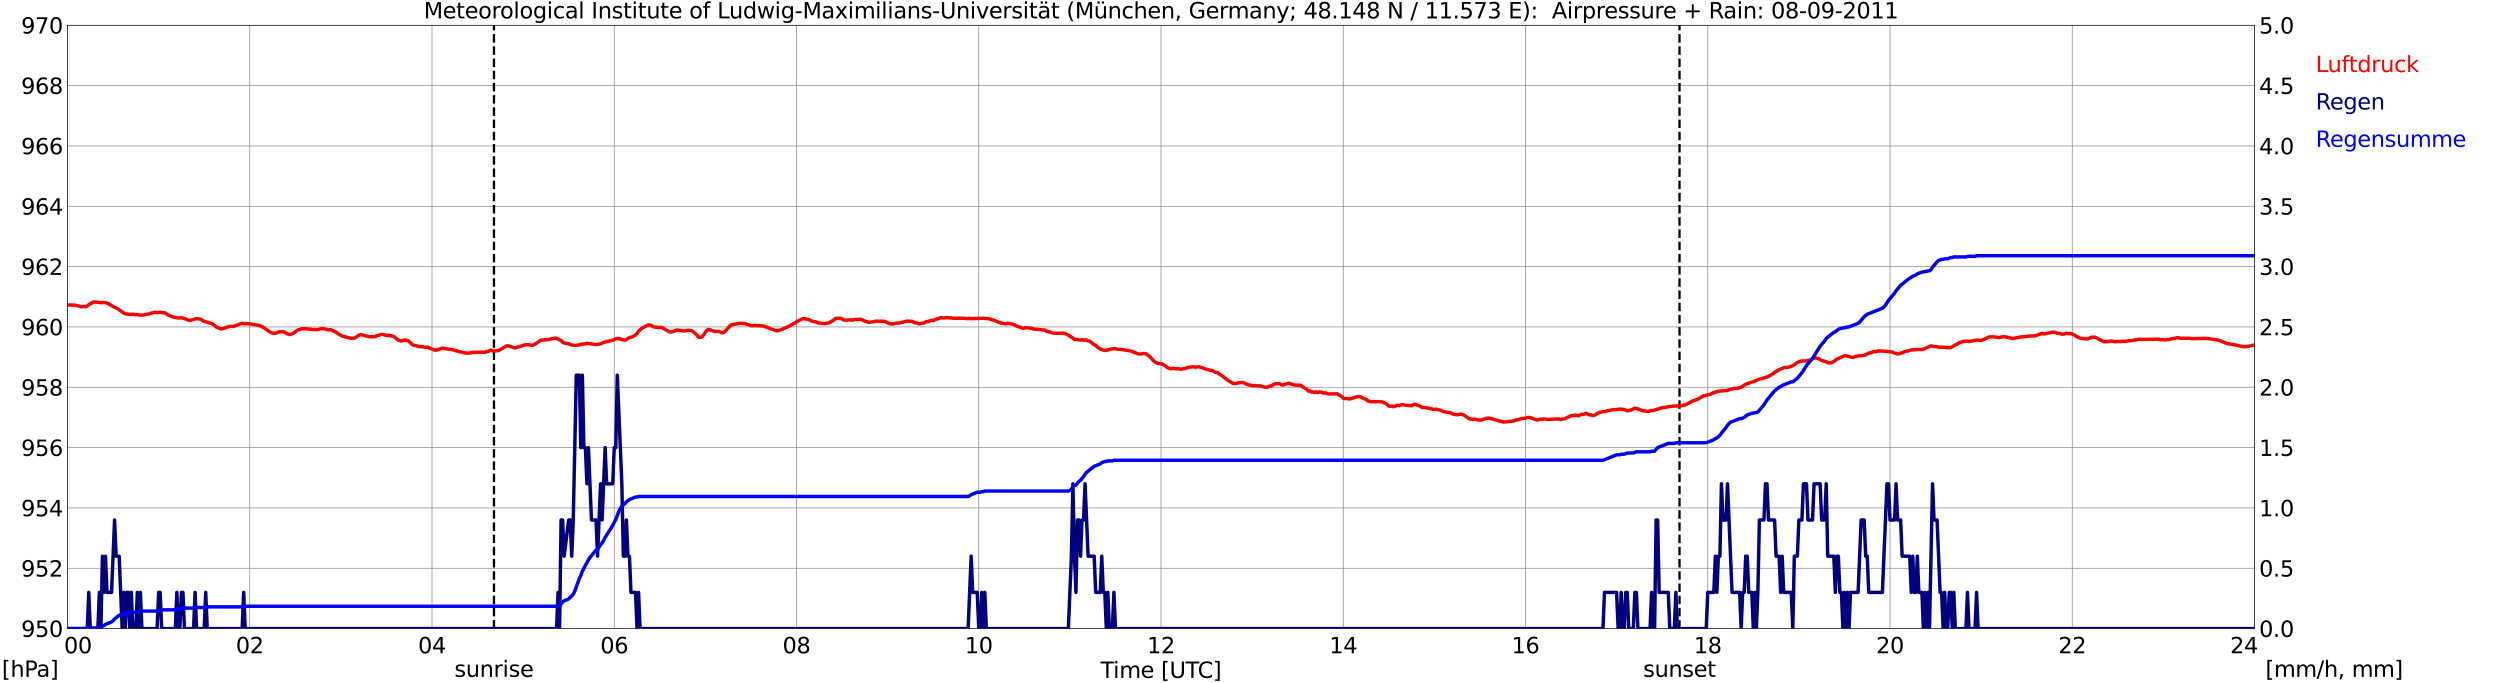 <?xml version="1.0" encoding="utf-8" standalone="no"?>
<!DOCTYPE svg PUBLIC "-//W3C//DTD SVG 1.1//EN"
  "http://www.w3.org/Graphics/SVG/1.1/DTD/svg11.dtd">
<svg xmlns:xlink="http://www.w3.org/1999/xlink" width="1085.4pt" height="296.64pt" viewBox="0 0 1085.4 296.64" xmlns="http://www.w3.org/2000/svg" version="1.1">
 <defs>
  <style type="text/css">*{stroke-linejoin: round; stroke-linecap: butt}</style>
 </defs>
 <g id="figure_1">
  <g id="patch_1">
   <path d="M 0 296.64 
L 1085.4 296.64 
L 1085.4 0 
L 0 0 
z
" style="fill: #ffffff"/>
  </g>
  <g id="axes_1">
   <g id="patch_2">
    <path d="M 29.306 272.909 
L 978.814 272.909 
L 978.814 10.976 
L 29.306 10.976 
z
" style="fill: #ffffff"/>
   </g>
   <g id="patch_3">
    <path d="M 978.814 272.909 
L 978.814 272.909 
L 978.814 10.976 
L 978.814 10.976 
z
" clip-path="url(#pd5f25eccd3)" style="fill: #d3d3d3; opacity: 0.25; stroke: #d3d3d3; stroke-linejoin: miter"/>
   </g>
   <g id="matplotlib.axis_1">
    <g id="xtick_1">
     <g id="line2d_1">
      <path d="M 29.306 272.909 
L 29.306 10.976 
" clip-path="url(#pd5f25eccd3)" style="fill: none; stroke: #808080; stroke-width: 0.3; stroke-linecap: square"/>
     </g>
     <g id="line2d_2"/>
     <g id="text_1">
      <!--    00 -->
      <g transform="translate(18.733 283.627) scale(0.095 -0.095)">
       <defs>
        <path id="DejaVuSans-20" transform="scale(0.016)"/>
        <path id="DejaVuSans-30" d="M 2034 4250 
Q 1547 4250 1301 3770 
Q 1056 3291 1056 2328 
Q 1056 1369 1301 889 
Q 1547 409 2034 409 
Q 2525 409 2770 889 
Q 3016 1369 3016 2328 
Q 3016 3291 2770 3770 
Q 2525 4250 2034 4250 
z
M 2034 4750 
Q 2819 4750 3233 4129 
Q 3647 3509 3647 2328 
Q 3647 1150 3233 529 
Q 2819 -91 2034 -91 
Q 1250 -91 836 529 
Q 422 1150 422 2328 
Q 422 3509 836 4129 
Q 1250 4750 2034 4750 
z
" transform="scale(0.016)"/>
       </defs>
       <use xlink:href="#DejaVuSans-20"/>
       <use xlink:href="#DejaVuSans-20" transform="translate(31.787 0)"/>
       <use xlink:href="#DejaVuSans-20" transform="translate(63.574 0)"/>
       <use xlink:href="#DejaVuSans-30" transform="translate(95.361 0)"/>
       <use xlink:href="#DejaVuSans-30" transform="translate(158.984 0)"/>
      </g>
     </g>
    </g>
    <g id="xtick_2">
     <g id="line2d_3">
      <path d="M 108.431 272.909 
L 108.431 10.976 
" clip-path="url(#pd5f25eccd3)" style="fill: none; stroke: #808080; stroke-width: 0.3; stroke-linecap: square"/>
     </g>
     <g id="line2d_4"/>
     <g id="text_2">
      <!-- 02 -->
      <g transform="translate(102.387 283.627) scale(0.095 -0.095)">
       <defs>
        <path id="DejaVuSans-32" d="M 1228 531 
L 3431 531 
L 3431 0 
L 469 0 
L 469 531 
Q 828 903 1448 1529 
Q 2069 2156 2228 2338 
Q 2531 2678 2651 2914 
Q 2772 3150 2772 3378 
Q 2772 3750 2511 3984 
Q 2250 4219 1831 4219 
Q 1534 4219 1204 4116 
Q 875 4013 500 3803 
L 500 4441 
Q 881 4594 1212 4672 
Q 1544 4750 1819 4750 
Q 2544 4750 2975 4387 
Q 3406 4025 3406 3419 
Q 3406 3131 3298 2873 
Q 3191 2616 2906 2266 
Q 2828 2175 2409 1742 
Q 1991 1309 1228 531 
z
" transform="scale(0.016)"/>
       </defs>
       <use xlink:href="#DejaVuSans-30"/>
       <use xlink:href="#DejaVuSans-32" transform="translate(63.623 0)"/>
      </g>
     </g>
    </g>
    <g id="xtick_3">
     <g id="line2d_5">
      <path d="M 187.557 272.909 
L 187.557 10.976 
" clip-path="url(#pd5f25eccd3)" style="fill: none; stroke: #808080; stroke-width: 0.3; stroke-linecap: square"/>
     </g>
     <g id="line2d_6"/>
     <g id="text_3">
      <!-- 04 -->
      <g transform="translate(181.513 283.627) scale(0.095 -0.095)">
       <defs>
        <path id="DejaVuSans-34" d="M 2419 4116 
L 825 1625 
L 2419 1625 
L 2419 4116 
z
M 2253 4666 
L 3047 4666 
L 3047 1625 
L 3713 1625 
L 3713 1100 
L 3047 1100 
L 3047 0 
L 2419 0 
L 2419 1100 
L 313 1100 
L 313 1709 
L 2253 4666 
z
" transform="scale(0.016)"/>
       </defs>
       <use xlink:href="#DejaVuSans-30"/>
       <use xlink:href="#DejaVuSans-34" transform="translate(63.623 0)"/>
      </g>
     </g>
    </g>
    <g id="xtick_4">
     <g id="line2d_7">
      <path d="M 266.683 272.909 
L 266.683 10.976 
" clip-path="url(#pd5f25eccd3)" style="fill: none; stroke: #808080; stroke-width: 0.3; stroke-linecap: square"/>
     </g>
     <g id="line2d_8"/>
     <g id="text_4">
      <!-- 06 -->
      <g transform="translate(260.638 283.627) scale(0.095 -0.095)">
       <defs>
        <path id="DejaVuSans-36" d="M 2113 2584 
Q 1688 2584 1439 2293 
Q 1191 2003 1191 1497 
Q 1191 994 1439 701 
Q 1688 409 2113 409 
Q 2538 409 2786 701 
Q 3034 994 3034 1497 
Q 3034 2003 2786 2293 
Q 2538 2584 2113 2584 
z
M 3366 4563 
L 3366 3988 
Q 3128 4100 2886 4159 
Q 2644 4219 2406 4219 
Q 1781 4219 1451 3797 
Q 1122 3375 1075 2522 
Q 1259 2794 1537 2939 
Q 1816 3084 2150 3084 
Q 2853 3084 3261 2657 
Q 3669 2231 3669 1497 
Q 3669 778 3244 343 
Q 2819 -91 2113 -91 
Q 1303 -91 875 529 
Q 447 1150 447 2328 
Q 447 3434 972 4092 
Q 1497 4750 2381 4750 
Q 2619 4750 2861 4703 
Q 3103 4656 3366 4563 
z
" transform="scale(0.016)"/>
       </defs>
       <use xlink:href="#DejaVuSans-30"/>
       <use xlink:href="#DejaVuSans-36" transform="translate(63.623 0)"/>
      </g>
     </g>
    </g>
    <g id="xtick_5">
     <g id="line2d_9">
      <path d="M 345.808 272.909 
L 345.808 10.976 
" clip-path="url(#pd5f25eccd3)" style="fill: none; stroke: #808080; stroke-width: 0.3; stroke-linecap: square"/>
     </g>
     <g id="line2d_10"/>
     <g id="text_5">
      <!-- 08 -->
      <g transform="translate(339.764 283.627) scale(0.095 -0.095)">
       <defs>
        <path id="DejaVuSans-38" d="M 2034 2216 
Q 1584 2216 1326 1975 
Q 1069 1734 1069 1313 
Q 1069 891 1326 650 
Q 1584 409 2034 409 
Q 2484 409 2743 651 
Q 3003 894 3003 1313 
Q 3003 1734 2745 1975 
Q 2488 2216 2034 2216 
z
M 1403 2484 
Q 997 2584 770 2862 
Q 544 3141 544 3541 
Q 544 4100 942 4425 
Q 1341 4750 2034 4750 
Q 2731 4750 3128 4425 
Q 3525 4100 3525 3541 
Q 3525 3141 3298 2862 
Q 3072 2584 2669 2484 
Q 3125 2378 3379 2068 
Q 3634 1759 3634 1313 
Q 3634 634 3220 271 
Q 2806 -91 2034 -91 
Q 1263 -91 848 271 
Q 434 634 434 1313 
Q 434 1759 690 2068 
Q 947 2378 1403 2484 
z
M 1172 3481 
Q 1172 3119 1398 2916 
Q 1625 2713 2034 2713 
Q 2441 2713 2670 2916 
Q 2900 3119 2900 3481 
Q 2900 3844 2670 4047 
Q 2441 4250 2034 4250 
Q 1625 4250 1398 4047 
Q 1172 3844 1172 3481 
z
" transform="scale(0.016)"/>
       </defs>
       <use xlink:href="#DejaVuSans-30"/>
       <use xlink:href="#DejaVuSans-38" transform="translate(63.623 0)"/>
      </g>
     </g>
    </g>
    <g id="xtick_6">
     <g id="line2d_11">
      <path d="M 424.934 272.909 
L 424.934 10.976 
" clip-path="url(#pd5f25eccd3)" style="fill: none; stroke: #808080; stroke-width: 0.3; stroke-linecap: square"/>
     </g>
     <g id="line2d_12"/>
     <g id="text_6">
      <!-- 10 -->
      <g transform="translate(418.89 283.627) scale(0.095 -0.095)">
       <defs>
        <path id="DejaVuSans-31" d="M 794 531 
L 1825 531 
L 1825 4091 
L 703 3866 
L 703 4441 
L 1819 4666 
L 2450 4666 
L 2450 531 
L 3481 531 
L 3481 0 
L 794 0 
L 794 531 
z
" transform="scale(0.016)"/>
       </defs>
       <use xlink:href="#DejaVuSans-31"/>
       <use xlink:href="#DejaVuSans-30" transform="translate(63.623 0)"/>
      </g>
     </g>
    </g>
    <g id="xtick_7">
     <g id="line2d_13">
      <path d="M 504.06 272.909 
L 504.06 10.976 
" clip-path="url(#pd5f25eccd3)" style="fill: none; stroke: #808080; stroke-width: 0.3; stroke-linecap: square"/>
     </g>
     <g id="line2d_14"/>
     <g id="text_7">
      <!-- 12 -->
      <g transform="translate(498.015 283.627) scale(0.095 -0.095)">
       <use xlink:href="#DejaVuSans-31"/>
       <use xlink:href="#DejaVuSans-32" transform="translate(63.623 0)"/>
      </g>
     </g>
    </g>
    <g id="xtick_8">
     <g id="line2d_15">
      <path d="M 583.185 272.909 
L 583.185 10.976 
" clip-path="url(#pd5f25eccd3)" style="fill: none; stroke: #808080; stroke-width: 0.3; stroke-linecap: square"/>
     </g>
     <g id="line2d_16"/>
     <g id="text_8">
      <!-- 14 -->
      <g transform="translate(577.141 283.627) scale(0.095 -0.095)">
       <use xlink:href="#DejaVuSans-31"/>
       <use xlink:href="#DejaVuSans-34" transform="translate(63.623 0)"/>
      </g>
     </g>
    </g>
    <g id="xtick_9">
     <g id="line2d_17">
      <path d="M 662.311 272.909 
L 662.311 10.976 
" clip-path="url(#pd5f25eccd3)" style="fill: none; stroke: #808080; stroke-width: 0.3; stroke-linecap: square"/>
     </g>
     <g id="line2d_18"/>
     <g id="text_9">
      <!-- 16 -->
      <g transform="translate(656.267 283.627) scale(0.095 -0.095)">
       <use xlink:href="#DejaVuSans-31"/>
       <use xlink:href="#DejaVuSans-36" transform="translate(63.623 0)"/>
      </g>
     </g>
    </g>
    <g id="xtick_10">
     <g id="line2d_19">
      <path d="M 741.437 272.909 
L 741.437 10.976 
" clip-path="url(#pd5f25eccd3)" style="fill: none; stroke: #808080; stroke-width: 0.3; stroke-linecap: square"/>
     </g>
     <g id="line2d_20"/>
     <g id="text_10">
      <!-- 18 -->
      <g transform="translate(735.392 283.627) scale(0.095 -0.095)">
       <use xlink:href="#DejaVuSans-31"/>
       <use xlink:href="#DejaVuSans-38" transform="translate(63.623 0)"/>
      </g>
     </g>
    </g>
    <g id="xtick_11">
     <g id="line2d_21">
      <path d="M 820.562 272.909 
L 820.562 10.976 
" clip-path="url(#pd5f25eccd3)" style="fill: none; stroke: #808080; stroke-width: 0.3; stroke-linecap: square"/>
     </g>
     <g id="line2d_22"/>
     <g id="text_11">
      <!-- 20 -->
      <g transform="translate(814.518 283.627) scale(0.095 -0.095)">
       <use xlink:href="#DejaVuSans-32"/>
       <use xlink:href="#DejaVuSans-30" transform="translate(63.623 0)"/>
      </g>
     </g>
    </g>
    <g id="xtick_12">
     <g id="line2d_23">
      <path d="M 899.688 272.909 
L 899.688 10.976 
" clip-path="url(#pd5f25eccd3)" style="fill: none; stroke: #808080; stroke-width: 0.3; stroke-linecap: square"/>
     </g>
     <g id="line2d_24"/>
     <g id="text_12">
      <!-- 22 -->
      <g transform="translate(893.644 283.627) scale(0.095 -0.095)">
       <use xlink:href="#DejaVuSans-32"/>
       <use xlink:href="#DejaVuSans-32" transform="translate(63.623 0)"/>
      </g>
     </g>
    </g>
    <g id="xtick_13">
     <g id="line2d_25">
      <path d="M 978.814 272.909 
L 978.814 10.976 
" clip-path="url(#pd5f25eccd3)" style="fill: none; stroke: #808080; stroke-width: 0.3; stroke-linecap: square"/>
     </g>
     <g id="line2d_26"/>
     <g id="text_13">
      <!-- 24    -->
      <g transform="translate(968.241 283.627) scale(0.095 -0.095)">
       <use xlink:href="#DejaVuSans-32"/>
       <use xlink:href="#DejaVuSans-34" transform="translate(63.623 0)"/>
       <use xlink:href="#DejaVuSans-20" transform="translate(127.246 0)"/>
       <use xlink:href="#DejaVuSans-20" transform="translate(159.033 0)"/>
       <use xlink:href="#DejaVuSans-20" transform="translate(190.82 0)"/>
      </g>
     </g>
    </g>
    <g id="text_14">
     <!-- Time [UTC] -->
     <g transform="translate(477.806 294.322) scale(0.095 -0.095)">
      <defs>
       <path id="DejaVuSans-54" d="M -19 4666 
L 3928 4666 
L 3928 4134 
L 2272 4134 
L 2272 0 
L 1638 0 
L 1638 4134 
L -19 4134 
L -19 4666 
z
" transform="scale(0.016)"/>
       <path id="DejaVuSans-69" d="M 603 3500 
L 1178 3500 
L 1178 0 
L 603 0 
L 603 3500 
z
M 603 4863 
L 1178 4863 
L 1178 4134 
L 603 4134 
L 603 4863 
z
" transform="scale(0.016)"/>
       <path id="DejaVuSans-6d" d="M 3328 2828 
Q 3544 3216 3844 3400 
Q 4144 3584 4550 3584 
Q 5097 3584 5394 3201 
Q 5691 2819 5691 2113 
L 5691 0 
L 5113 0 
L 5113 2094 
Q 5113 2597 4934 2840 
Q 4756 3084 4391 3084 
Q 3944 3084 3684 2787 
Q 3425 2491 3425 1978 
L 3425 0 
L 2847 0 
L 2847 2094 
Q 2847 2600 2669 2842 
Q 2491 3084 2119 3084 
Q 1678 3084 1418 2786 
Q 1159 2488 1159 1978 
L 1159 0 
L 581 0 
L 581 3500 
L 1159 3500 
L 1159 2956 
Q 1356 3278 1631 3431 
Q 1906 3584 2284 3584 
Q 2666 3584 2933 3390 
Q 3200 3197 3328 2828 
z
" transform="scale(0.016)"/>
       <path id="DejaVuSans-65" d="M 3597 1894 
L 3597 1613 
L 953 1613 
Q 991 1019 1311 708 
Q 1631 397 2203 397 
Q 2534 397 2845 478 
Q 3156 559 3463 722 
L 3463 178 
Q 3153 47 2828 -22 
Q 2503 -91 2169 -91 
Q 1331 -91 842 396 
Q 353 884 353 1716 
Q 353 2575 817 3079 
Q 1281 3584 2069 3584 
Q 2775 3584 3186 3129 
Q 3597 2675 3597 1894 
z
M 3022 2063 
Q 3016 2534 2758 2815 
Q 2500 3097 2075 3097 
Q 1594 3097 1305 2825 
Q 1016 2553 972 2059 
L 3022 2063 
z
" transform="scale(0.016)"/>
       <path id="DejaVuSans-5b" d="M 550 4863 
L 1875 4863 
L 1875 4416 
L 1125 4416 
L 1125 -397 
L 1875 -397 
L 1875 -844 
L 550 -844 
L 550 4863 
z
" transform="scale(0.016)"/>
       <path id="DejaVuSans-55" d="M 556 4666 
L 1191 4666 
L 1191 1831 
Q 1191 1081 1462 751 
Q 1734 422 2344 422 
Q 2950 422 3222 751 
Q 3494 1081 3494 1831 
L 3494 4666 
L 4128 4666 
L 4128 1753 
Q 4128 841 3676 375 
Q 3225 -91 2344 -91 
Q 1459 -91 1007 375 
Q 556 841 556 1753 
L 556 4666 
z
" transform="scale(0.016)"/>
       <path id="DejaVuSans-43" d="M 4122 4306 
L 4122 3641 
Q 3803 3938 3442 4084 
Q 3081 4231 2675 4231 
Q 1875 4231 1450 3742 
Q 1025 3253 1025 2328 
Q 1025 1406 1450 917 
Q 1875 428 2675 428 
Q 3081 428 3442 575 
Q 3803 722 4122 1019 
L 4122 359 
Q 3791 134 3420 21 
Q 3050 -91 2638 -91 
Q 1578 -91 968 557 
Q 359 1206 359 2328 
Q 359 3453 968 4101 
Q 1578 4750 2638 4750 
Q 3056 4750 3426 4639 
Q 3797 4528 4122 4306 
z
" transform="scale(0.016)"/>
       <path id="DejaVuSans-5d" d="M 1947 4863 
L 1947 -844 
L 622 -844 
L 622 -397 
L 1369 -397 
L 1369 4416 
L 622 4416 
L 622 4863 
L 1947 4863 
z
" transform="scale(0.016)"/>
      </defs>
      <use xlink:href="#DejaVuSans-54"/>
      <use xlink:href="#DejaVuSans-69" transform="translate(57.959 0)"/>
      <use xlink:href="#DejaVuSans-6d" transform="translate(85.742 0)"/>
      <use xlink:href="#DejaVuSans-65" transform="translate(183.154 0)"/>
      <use xlink:href="#DejaVuSans-20" transform="translate(244.678 0)"/>
      <use xlink:href="#DejaVuSans-5b" transform="translate(276.465 0)"/>
      <use xlink:href="#DejaVuSans-55" transform="translate(315.479 0)"/>
      <use xlink:href="#DejaVuSans-54" transform="translate(388.672 0)"/>
      <use xlink:href="#DejaVuSans-43" transform="translate(443.881 0)"/>
      <use xlink:href="#DejaVuSans-5d" transform="translate(513.705 0)"/>
     </g>
    </g>
   </g>
   <g id="matplotlib.axis_2">
    <g id="ytick_1">
     <g id="line2d_27">
      <path d="M 29.306 272.909 
L 978.814 272.909 
" clip-path="url(#pd5f25eccd3)" style="fill: none; stroke: #808080; stroke-width: 0.3; stroke-linecap: square"/>
     </g>
     <g id="line2d_28"/>
     <g id="text_15">
      <!-- 950 -->
      <g transform="translate(9.173 276.518) scale(0.095 -0.095)">
       <defs>
        <path id="DejaVuSans-39" d="M 703 97 
L 703 672 
Q 941 559 1184 500 
Q 1428 441 1663 441 
Q 2288 441 2617 861 
Q 2947 1281 2994 2138 
Q 2813 1869 2534 1725 
Q 2256 1581 1919 1581 
Q 1219 1581 811 2004 
Q 403 2428 403 3163 
Q 403 3881 828 4315 
Q 1253 4750 1959 4750 
Q 2769 4750 3195 4129 
Q 3622 3509 3622 2328 
Q 3622 1225 3098 567 
Q 2575 -91 1691 -91 
Q 1453 -91 1209 -44 
Q 966 3 703 97 
z
M 1959 2075 
Q 2384 2075 2632 2365 
Q 2881 2656 2881 3163 
Q 2881 3666 2632 3958 
Q 2384 4250 1959 4250 
Q 1534 4250 1286 3958 
Q 1038 3666 1038 3163 
Q 1038 2656 1286 2365 
Q 1534 2075 1959 2075 
z
" transform="scale(0.016)"/>
        <path id="DejaVuSans-35" d="M 691 4666 
L 3169 4666 
L 3169 4134 
L 1269 4134 
L 1269 2991 
Q 1406 3038 1543 3061 
Q 1681 3084 1819 3084 
Q 2600 3084 3056 2656 
Q 3513 2228 3513 1497 
Q 3513 744 3044 326 
Q 2575 -91 1722 -91 
Q 1428 -91 1123 -41 
Q 819 9 494 109 
L 494 744 
Q 775 591 1075 516 
Q 1375 441 1709 441 
Q 2250 441 2565 725 
Q 2881 1009 2881 1497 
Q 2881 1984 2565 2268 
Q 2250 2553 1709 2553 
Q 1456 2553 1204 2497 
Q 953 2441 691 2322 
L 691 4666 
z
" transform="scale(0.016)"/>
       </defs>
       <use xlink:href="#DejaVuSans-39"/>
       <use xlink:href="#DejaVuSans-35" transform="translate(63.623 0)"/>
       <use xlink:href="#DejaVuSans-30" transform="translate(127.246 0)"/>
      </g>
     </g>
    </g>
    <g id="ytick_2">
     <g id="line2d_29">
      <path d="M 29.306 246.715 
L 978.814 246.715 
" clip-path="url(#pd5f25eccd3)" style="fill: none; stroke: #808080; stroke-width: 0.3; stroke-linecap: square"/>
     </g>
     <g id="line2d_30"/>
     <g id="text_16">
      <!-- 952 -->
      <g transform="translate(9.173 250.325) scale(0.095 -0.095)">
       <use xlink:href="#DejaVuSans-39"/>
       <use xlink:href="#DejaVuSans-35" transform="translate(63.623 0)"/>
       <use xlink:href="#DejaVuSans-32" transform="translate(127.246 0)"/>
      </g>
     </g>
    </g>
    <g id="ytick_3">
     <g id="line2d_31">
      <path d="M 29.306 220.522 
L 978.814 220.522 
" clip-path="url(#pd5f25eccd3)" style="fill: none; stroke: #808080; stroke-width: 0.3; stroke-linecap: square"/>
     </g>
     <g id="line2d_32"/>
     <g id="text_17">
      <!-- 954 -->
      <g transform="translate(9.173 224.131) scale(0.095 -0.095)">
       <use xlink:href="#DejaVuSans-39"/>
       <use xlink:href="#DejaVuSans-35" transform="translate(63.623 0)"/>
       <use xlink:href="#DejaVuSans-34" transform="translate(127.246 0)"/>
      </g>
     </g>
    </g>
    <g id="ytick_4">
     <g id="line2d_33">
      <path d="M 29.306 194.329 
L 978.814 194.329 
" clip-path="url(#pd5f25eccd3)" style="fill: none; stroke: #808080; stroke-width: 0.3; stroke-linecap: square"/>
     </g>
     <g id="line2d_34"/>
     <g id="text_18">
      <!-- 956 -->
      <g transform="translate(9.173 197.938) scale(0.095 -0.095)">
       <use xlink:href="#DejaVuSans-39"/>
       <use xlink:href="#DejaVuSans-35" transform="translate(63.623 0)"/>
       <use xlink:href="#DejaVuSans-36" transform="translate(127.246 0)"/>
      </g>
     </g>
    </g>
    <g id="ytick_5">
     <g id="line2d_35">
      <path d="M 29.306 168.136 
L 978.814 168.136 
" clip-path="url(#pd5f25eccd3)" style="fill: none; stroke: #808080; stroke-width: 0.3; stroke-linecap: square"/>
     </g>
     <g id="line2d_36"/>
     <g id="text_19">
      <!-- 958 -->
      <g transform="translate(9.173 171.745) scale(0.095 -0.095)">
       <use xlink:href="#DejaVuSans-39"/>
       <use xlink:href="#DejaVuSans-35" transform="translate(63.623 0)"/>
       <use xlink:href="#DejaVuSans-38" transform="translate(127.246 0)"/>
      </g>
     </g>
    </g>
    <g id="ytick_6">
     <g id="line2d_37">
      <path d="M 29.306 141.942 
L 978.814 141.942 
" clip-path="url(#pd5f25eccd3)" style="fill: none; stroke: #808080; stroke-width: 0.3; stroke-linecap: square"/>
     </g>
     <g id="line2d_38"/>
     <g id="text_20">
      <!-- 960 -->
      <g transform="translate(9.173 145.551) scale(0.095 -0.095)">
       <use xlink:href="#DejaVuSans-39"/>
       <use xlink:href="#DejaVuSans-36" transform="translate(63.623 0)"/>
       <use xlink:href="#DejaVuSans-30" transform="translate(127.246 0)"/>
      </g>
     </g>
    </g>
    <g id="ytick_7">
     <g id="line2d_39">
      <path d="M 29.306 115.749 
L 978.814 115.749 
" clip-path="url(#pd5f25eccd3)" style="fill: none; stroke: #808080; stroke-width: 0.3; stroke-linecap: square"/>
     </g>
     <g id="line2d_40"/>
     <g id="text_21">
      <!-- 962 -->
      <g transform="translate(9.173 119.358) scale(0.095 -0.095)">
       <use xlink:href="#DejaVuSans-39"/>
       <use xlink:href="#DejaVuSans-36" transform="translate(63.623 0)"/>
       <use xlink:href="#DejaVuSans-32" transform="translate(127.246 0)"/>
      </g>
     </g>
    </g>
    <g id="ytick_8">
     <g id="line2d_41">
      <path d="M 29.306 89.556 
L 978.814 89.556 
" clip-path="url(#pd5f25eccd3)" style="fill: none; stroke: #808080; stroke-width: 0.3; stroke-linecap: square"/>
     </g>
     <g id="line2d_42"/>
     <g id="text_22">
      <!-- 964 -->
      <g transform="translate(9.173 93.165) scale(0.095 -0.095)">
       <use xlink:href="#DejaVuSans-39"/>
       <use xlink:href="#DejaVuSans-36" transform="translate(63.623 0)"/>
       <use xlink:href="#DejaVuSans-34" transform="translate(127.246 0)"/>
      </g>
     </g>
    </g>
    <g id="ytick_9">
     <g id="line2d_43">
      <path d="M 29.306 63.362 
L 978.814 63.362 
" clip-path="url(#pd5f25eccd3)" style="fill: none; stroke: #808080; stroke-width: 0.3; stroke-linecap: square"/>
     </g>
     <g id="line2d_44"/>
     <g id="text_23">
      <!-- 966 -->
      <g transform="translate(9.173 66.972) scale(0.095 -0.095)">
       <use xlink:href="#DejaVuSans-39"/>
       <use xlink:href="#DejaVuSans-36" transform="translate(63.623 0)"/>
       <use xlink:href="#DejaVuSans-36" transform="translate(127.246 0)"/>
      </g>
     </g>
    </g>
    <g id="ytick_10">
     <g id="line2d_45">
      <path d="M 29.306 37.169 
L 978.814 37.169 
" clip-path="url(#pd5f25eccd3)" style="fill: none; stroke: #808080; stroke-width: 0.3; stroke-linecap: square"/>
     </g>
     <g id="line2d_46"/>
     <g id="text_24">
      <!-- 968 -->
      <g transform="translate(9.173 40.778) scale(0.095 -0.095)">
       <use xlink:href="#DejaVuSans-39"/>
       <use xlink:href="#DejaVuSans-36" transform="translate(63.623 0)"/>
       <use xlink:href="#DejaVuSans-38" transform="translate(127.246 0)"/>
      </g>
     </g>
    </g>
    <g id="ytick_11">
     <g id="line2d_47">
      <path d="M 29.306 10.976 
L 978.814 10.976 
" clip-path="url(#pd5f25eccd3)" style="fill: none; stroke: #808080; stroke-width: 0.3; stroke-linecap: square"/>
     </g>
     <g id="line2d_48"/>
     <g id="text_25">
      <!-- 970 -->
      <g transform="translate(9.173 14.585) scale(0.095 -0.095)">
       <defs>
        <path id="DejaVuSans-37" d="M 525 4666 
L 3525 4666 
L 3525 4397 
L 1831 0 
L 1172 0 
L 2766 4134 
L 525 4134 
L 525 4666 
z
" transform="scale(0.016)"/>
       </defs>
       <use xlink:href="#DejaVuSans-39"/>
       <use xlink:href="#DejaVuSans-37" transform="translate(63.623 0)"/>
       <use xlink:href="#DejaVuSans-30" transform="translate(127.246 0)"/>
      </g>
     </g>
    </g>
   </g>
   <g id="line2d_49">
    <path d="M 214.46 272.909 
L 214.46 10.976 
" clip-path="url(#pd5f25eccd3)" style="fill: none; stroke-dasharray: 3.7,1.6; stroke-dashoffset: 0; stroke: #000000"/>
   </g>
   <g id="line2d_50">
    <path d="M 729.172 272.909 
L 729.172 10.976 
" clip-path="url(#pd5f25eccd3)" style="fill: none; stroke-dasharray: 3.7,1.6; stroke-dashoffset: 0; stroke: #000000"/>
   </g>
   <g id="line2d_51">
    <path d="M 29.306 132.425 
L 29.965 132.48 
L 30.625 132.382 
L 31.284 132.486 
L 31.943 132.408 
L 34.581 132.906 
L 35.24 133.246 
L 35.9 133.115 
L 37.218 133.167 
L 37.878 132.906 
L 38.537 132.329 
L 40.515 131.124 
L 41.834 131.151 
L 42.493 131.282 
L 43.153 131.282 
L 43.812 131.465 
L 44.472 131.334 
L 45.79 131.386 
L 47.109 131.858 
L 49.087 133.063 
L 51.065 134.032 
L 53.703 135.918 
L 54.362 136.232 
L 56.34 136.494 
L 57.659 136.442 
L 61.615 136.861 
L 64.912 136.232 
L 65.572 135.97 
L 66.231 135.865 
L 66.89 135.603 
L 67.55 135.577 
L 68.209 135.734 
L 69.528 135.551 
L 70.847 135.787 
L 71.506 135.813 
L 72.166 136.154 
L 72.825 136.73 
L 74.144 137.201 
L 75.462 137.804 
L 76.122 137.778 
L 76.781 137.987 
L 78.1 138.039 
L 78.759 137.961 
L 79.419 138.066 
L 80.737 138.589 
L 82.056 139.087 
L 82.716 139.061 
L 84.694 138.485 
L 85.353 138.354 
L 86.672 138.511 
L 87.331 138.668 
L 87.991 139.192 
L 88.65 139.532 
L 91.288 140.292 
L 91.947 140.449 
L 93.266 141.418 
L 93.925 141.995 
L 95.903 142.833 
L 97.222 142.518 
L 99.2 141.837 
L 100.519 141.68 
L 101.178 141.785 
L 103.816 140.842 
L 104.475 140.502 
L 105.135 140.397 
L 108.431 140.606 
L 111.728 141.183 
L 112.388 141.261 
L 113.707 141.811 
L 115.025 142.623 
L 116.344 143.566 
L 117.663 144.404 
L 118.322 144.64 
L 119.641 144.719 
L 120.96 144.116 
L 122.278 143.985 
L 122.938 144.038 
L 123.597 144.247 
L 124.916 145.007 
L 125.575 145.216 
L 126.235 145.19 
L 127.553 144.614 
L 128.872 143.488 
L 129.532 143.173 
L 130.191 143.069 
L 130.85 142.728 
L 133.488 142.754 
L 134.147 142.938 
L 134.807 142.859 
L 135.466 143.069 
L 138.104 143.069 
L 139.422 142.649 
L 140.741 142.754 
L 141.4 142.859 
L 142.719 143.252 
L 143.379 143.121 
L 144.038 143.278 
L 144.697 143.671 
L 146.016 144.273 
L 146.676 144.85 
L 147.994 145.583 
L 148.654 145.924 
L 151.951 146.788 
L 153.269 146.971 
L 153.929 146.762 
L 155.907 145.505 
L 156.566 145.243 
L 159.863 146.107 
L 160.523 146.212 
L 161.841 146.186 
L 162.501 146.264 
L 163.819 145.688 
L 165.798 145.164 
L 167.116 145.452 
L 167.776 145.583 
L 169.094 145.635 
L 170.413 145.897 
L 171.073 146.133 
L 172.391 147.286 
L 173.051 147.705 
L 173.71 147.967 
L 174.37 148.045 
L 175.688 147.652 
L 176.348 147.652 
L 177.007 147.862 
L 177.666 148.307 
L 178.985 149.564 
L 179.645 149.931 
L 180.304 150.01 
L 181.623 150.376 
L 182.282 150.534 
L 182.941 150.507 
L 184.92 150.796 
L 185.579 150.665 
L 186.898 151.293 
L 188.217 151.817 
L 188.876 152.053 
L 190.195 151.843 
L 191.513 151.241 
L 192.173 151.162 
L 192.832 151.346 
L 193.492 151.346 
L 194.81 151.634 
L 196.129 151.739 
L 199.426 152.681 
L 202.063 153.258 
L 203.382 153.336 
L 204.701 153.127 
L 205.36 152.943 
L 209.317 152.891 
L 209.976 153.022 
L 210.635 152.891 
L 211.295 152.603 
L 211.954 152.551 
L 212.614 152.21 
L 213.273 152.053 
L 214.592 152.446 
L 216.57 152.158 
L 219.867 150.193 
L 220.526 150.115 
L 223.164 150.953 
L 223.823 151.005 
L 227.12 149.984 
L 227.779 149.722 
L 229.098 149.643 
L 230.417 149.8 
L 231.076 149.957 
L 231.736 149.722 
L 233.714 148.464 
L 234.373 147.914 
L 235.033 147.679 
L 236.351 147.574 
L 237.011 147.443 
L 237.67 147.469 
L 238.989 147.181 
L 239.648 147.024 
L 240.308 147.05 
L 240.967 146.762 
L 241.626 146.867 
L 243.604 147.836 
L 244.264 148.569 
L 244.923 148.91 
L 246.901 149.276 
L 248.22 149.8 
L 249.539 150.01 
L 251.517 149.748 
L 252.176 149.46 
L 253.495 149.303 
L 254.155 149.329 
L 254.814 149.041 
L 255.473 149.198 
L 256.133 149.198 
L 258.111 149.538 
L 259.43 149.512 
L 260.748 149.25 
L 262.726 148.464 
L 266.023 147.679 
L 267.342 147.102 
L 268.002 146.945 
L 268.661 146.971 
L 270.639 147.6 
L 271.298 147.652 
L 271.958 147.495 
L 272.617 146.893 
L 273.277 146.552 
L 274.595 146.238 
L 275.914 145.452 
L 276.573 144.745 
L 277.233 143.854 
L 278.552 142.597 
L 281.189 141.156 
L 281.849 141.078 
L 282.508 141.183 
L 283.827 141.942 
L 285.805 142.178 
L 287.124 142.152 
L 287.783 142.414 
L 290.42 144.012 
L 291.08 144.169 
L 292.399 143.933 
L 293.717 143.278 
L 295.696 143.488 
L 296.355 143.671 
L 297.014 143.697 
L 298.992 143.383 
L 299.652 143.435 
L 300.311 143.619 
L 300.971 144.012 
L 302.289 145.19 
L 302.949 145.95 
L 303.608 146.5 
L 304.267 146.474 
L 304.927 146.055 
L 305.586 145.269 
L 306.246 144.221 
L 306.905 143.409 
L 307.564 142.99 
L 308.224 143.147 
L 308.883 143.488 
L 310.861 143.959 
L 311.521 143.854 
L 312.18 143.907 
L 313.499 144.535 
L 314.158 144.404 
L 314.818 143.881 
L 316.136 142.335 
L 316.796 141.576 
L 317.455 141.078 
L 320.093 140.554 
L 321.411 140.371 
L 322.73 140.502 
L 323.39 140.502 
L 324.708 140.973 
L 325.368 141.104 
L 326.027 141.392 
L 326.686 141.418 
L 327.346 141.314 
L 331.302 141.497 
L 333.94 142.44 
L 334.599 142.807 
L 335.258 142.938 
L 336.577 143.488 
L 337.236 143.645 
L 338.555 143.383 
L 341.193 142.23 
L 342.512 141.68 
L 343.83 140.921 
L 345.149 140.24 
L 345.808 139.742 
L 348.446 138.38 
L 349.105 138.328 
L 351.083 138.747 
L 351.743 139.009 
L 352.402 139.401 
L 354.38 139.821 
L 355.04 140.213 
L 358.337 140.502 
L 358.996 140.318 
L 359.655 140.292 
L 361.634 139.166 
L 362.952 138.17 
L 364.271 138.17 
L 364.93 138.17 
L 366.249 138.878 
L 366.909 139.009 
L 369.546 138.878 
L 370.206 139.035 
L 370.865 138.773 
L 373.502 138.589 
L 374.162 138.773 
L 375.481 139.428 
L 377.459 140.004 
L 378.118 139.768 
L 378.777 139.794 
L 380.756 139.349 
L 381.415 139.585 
L 382.074 139.454 
L 384.053 139.532 
L 384.712 139.794 
L 386.031 140.475 
L 387.349 140.711 
L 389.328 140.266 
L 389.987 140.318 
L 391.306 140.03 
L 393.284 139.506 
L 393.943 139.428 
L 395.262 139.48 
L 395.921 139.506 
L 397.24 140.135 
L 397.899 140.187 
L 399.218 140.633 
L 399.878 140.371 
L 401.196 140.213 
L 401.856 139.768 
L 403.175 139.506 
L 404.493 139.035 
L 405.153 139.192 
L 406.471 138.563 
L 407.79 138.223 
L 408.45 137.882 
L 409.768 138.066 
L 411.087 137.908 
L 414.384 138.197 
L 417.681 138.144 
L 420.318 138.328 
L 420.978 138.197 
L 421.637 138.328 
L 426.912 138.17 
L 427.572 138.275 
L 428.89 138.301 
L 430.209 138.642 
L 430.869 138.904 
L 431.528 139.035 
L 433.506 139.873 
L 434.825 140.318 
L 436.144 140.554 
L 436.803 140.58 
L 437.462 140.344 
L 439.44 140.737 
L 440.759 141.209 
L 441.419 141.576 
L 442.737 141.995 
L 444.056 142.571 
L 444.716 142.492 
L 445.375 142.23 
L 448.012 142.518 
L 448.672 142.859 
L 451.309 143.069 
L 452.628 143.252 
L 453.287 143.226 
L 453.947 143.488 
L 454.606 143.959 
L 455.266 144.038 
L 457.244 144.666 
L 460.541 144.719 
L 461.2 144.588 
L 462.519 144.85 
L 463.838 145.478 
L 465.156 146.369 
L 465.816 146.762 
L 466.475 147.364 
L 467.794 147.364 
L 468.453 147.574 
L 469.113 147.652 
L 469.772 147.521 
L 470.431 147.626 
L 471.75 147.679 
L 472.409 148.019 
L 473.069 148.098 
L 475.047 149.695 
L 475.706 149.957 
L 476.366 150.665 
L 477.025 151.058 
L 477.685 151.581 
L 478.344 151.634 
L 479.003 152.027 
L 480.322 152.184 
L 480.981 151.87 
L 481.641 151.817 
L 482.3 151.555 
L 484.278 151.346 
L 484.938 151.581 
L 485.597 151.686 
L 486.256 151.66 
L 490.872 152.341 
L 494.169 153.677 
L 495.488 153.677 
L 496.807 153.467 
L 497.466 153.624 
L 498.125 153.991 
L 499.444 155.091 
L 500.763 156.584 
L 501.422 157.161 
L 502.741 157.789 
L 504.06 157.92 
L 504.719 158.104 
L 506.038 158.889 
L 506.697 159.518 
L 508.016 160.068 
L 509.335 159.963 
L 510.654 160.147 
L 511.313 160.016 
L 512.632 160.33 
L 513.95 160.016 
L 514.61 160.016 
L 515.929 159.466 
L 517.907 159.23 
L 519.226 159.439 
L 520.544 159.177 
L 521.204 159.492 
L 521.863 159.623 
L 523.841 160.409 
L 524.501 160.461 
L 525.16 160.697 
L 526.479 160.906 
L 527.797 161.666 
L 528.457 161.744 
L 529.776 162.635 
L 531.094 163.499 
L 531.754 164.154 
L 532.413 164.573 
L 533.073 165.15 
L 533.732 165.464 
L 535.051 166.354 
L 535.71 166.538 
L 537.029 166.459 
L 537.688 166.197 
L 539.007 166.04 
L 539.666 166.119 
L 540.326 166.328 
L 540.985 166.695 
L 542.304 167.14 
L 544.282 167.481 
L 544.941 167.376 
L 546.26 167.533 
L 546.919 167.481 
L 548.238 167.847 
L 549.557 168.188 
L 550.216 168.136 
L 550.876 167.769 
L 552.195 167.402 
L 552.854 166.931 
L 553.513 166.643 
L 554.832 166.59 
L 555.491 166.564 
L 556.151 166.983 
L 556.81 167.193 
L 559.448 166.381 
L 560.107 166.485 
L 560.766 166.826 
L 562.085 167.193 
L 564.723 167.245 
L 565.382 167.847 
L 567.36 169.079 
L 568.02 169.786 
L 568.679 169.733 
L 569.338 170.179 
L 569.998 170.074 
L 570.657 170.414 
L 571.317 170.1 
L 571.976 170.467 
L 572.635 170.126 
L 573.954 170.31 
L 574.613 170.676 
L 575.273 170.545 
L 576.592 171.043 
L 580.548 170.964 
L 581.207 171.462 
L 581.867 171.724 
L 582.526 172.196 
L 583.185 172.903 
L 583.845 173.034 
L 585.164 173.086 
L 585.823 173.269 
L 587.142 172.929 
L 587.801 172.615 
L 588.46 172.51 
L 589.12 172.196 
L 590.439 172.196 
L 592.417 173.191 
L 593.076 173.296 
L 593.736 174.003 
L 595.054 174.396 
L 598.351 174.37 
L 600.329 174.527 
L 600.989 174.972 
L 601.648 175.155 
L 602.967 176.308 
L 603.626 176.413 
L 604.286 176.308 
L 604.945 176.57 
L 605.604 176.439 
L 606.264 176.046 
L 606.923 175.967 
L 607.582 176.072 
L 608.242 175.81 
L 608.901 175.679 
L 610.879 176.072 
L 612.858 176.125 
L 613.517 175.732 
L 614.176 175.496 
L 616.154 176.125 
L 617.473 176.937 
L 618.792 176.937 
L 621.429 177.487 
L 622.089 177.722 
L 622.748 177.748 
L 623.408 177.644 
L 625.386 178.089 
L 626.045 178.456 
L 627.364 178.849 
L 628.683 179.058 
L 629.342 179.084 
L 630.001 179.32 
L 630.661 179.739 
L 631.98 180.001 
L 632.639 180.106 
L 633.958 179.792 
L 634.617 179.844 
L 635.936 180.368 
L 636.595 180.996 
L 637.914 181.782 
L 639.233 182.123 
L 640.552 181.992 
L 641.87 182.385 
L 643.189 182.385 
L 644.508 181.887 
L 645.167 181.625 
L 646.486 181.52 
L 652.42 183.144 
L 653.08 183.223 
L 657.036 182.778 
L 658.355 182.28 
L 659.014 182.254 
L 659.674 181.966 
L 660.992 181.651 
L 661.652 181.677 
L 663.63 181.18 
L 664.949 181.494 
L 666.927 182.254 
L 667.586 182.359 
L 668.246 182.07 
L 670.883 181.861 
L 671.542 182.097 
L 676.817 181.887 
L 677.477 182.175 
L 678.796 181.861 
L 679.455 181.73 
L 682.092 180.499 
L 682.752 180.368 
L 683.411 180.42 
L 684.071 180.184 
L 684.73 180.446 
L 685.389 180.525 
L 686.708 179.844 
L 687.368 179.949 
L 688.686 179.477 
L 690.005 180.132 
L 690.664 180.132 
L 691.324 180.368 
L 691.983 180.368 
L 692.643 180.132 
L 693.302 179.582 
L 694.621 178.98 
L 697.258 178.613 
L 697.918 178.325 
L 699.896 177.932 
L 701.874 177.801 
L 703.193 177.618 
L 705.171 177.748 
L 706.49 178.377 
L 707.808 178.115 
L 709.786 177.251 
L 711.105 177.513 
L 713.083 178.325 
L 715.062 178.56 
L 715.721 178.587 
L 717.04 178.22 
L 717.699 178.272 
L 719.677 177.591 
L 720.337 177.487 
L 720.996 177.12 
L 721.655 177.094 
L 722.315 176.884 
L 722.974 176.937 
L 723.633 176.675 
L 724.293 176.648 
L 724.952 176.465 
L 728.249 176.203 
L 728.909 176.334 
L 730.887 175.915 
L 731.546 175.863 
L 734.843 174.108 
L 736.821 173.479 
L 739.459 171.907 
L 742.756 171.148 
L 743.415 170.702 
L 746.052 169.838 
L 749.349 169.602 
L 750.009 169.524 
L 750.668 169.157 
L 753.306 168.555 
L 753.965 168.686 
L 754.624 168.581 
L 755.284 168.293 
L 755.943 168.162 
L 757.262 167.219 
L 757.921 166.8 
L 761.878 165.464 
L 763.856 164.547 
L 764.515 164.495 
L 767.812 163.447 
L 769.79 162.268 
L 770.449 161.666 
L 771.768 160.959 
L 772.428 160.461 
L 775.065 159.492 
L 775.725 159.57 
L 777.703 159.073 
L 779.021 158.365 
L 780.34 157.344 
L 781.659 156.82 
L 782.978 156.663 
L 783.637 156.768 
L 784.956 156.532 
L 786.275 156.139 
L 786.934 155.641 
L 788.253 155.379 
L 789.572 155.746 
L 790.89 156.427 
L 791.55 156.715 
L 792.868 157.03 
L 793.528 157.475 
L 794.847 157.527 
L 795.506 157.318 
L 796.165 156.951 
L 797.484 155.929 
L 800.781 154.463 
L 801.44 154.41 
L 804.078 155.17 
L 804.737 155.144 
L 805.397 154.803 
L 806.056 154.725 
L 806.715 154.489 
L 808.694 154.436 
L 809.353 154.175 
L 810.012 154.122 
L 811.331 153.284 
L 812.65 153.048 
L 813.309 152.655 
L 814.628 152.655 
L 815.287 152.393 
L 816.606 152.393 
L 819.244 152.551 
L 819.903 152.734 
L 821.222 152.76 
L 822.541 153.284 
L 823.859 153.677 
L 824.519 153.624 
L 825.178 153.31 
L 825.837 153.205 
L 827.156 152.577 
L 828.475 152.341 
L 829.794 151.922 
L 831.112 151.843 
L 833.091 151.712 
L 833.75 151.791 
L 835.069 151.634 
L 838.366 150.167 
L 839.684 150.455 
L 841.003 150.507 
L 841.663 150.769 
L 842.322 150.691 
L 842.981 150.769 
L 843.641 150.691 
L 845.619 151.005 
L 846.938 150.874 
L 847.597 150.534 
L 848.916 149.722 
L 849.575 149.434 
L 850.235 149.014 
L 852.213 148.229 
L 853.531 148.124 
L 854.191 148.124 
L 854.85 148.307 
L 858.147 147.626 
L 860.125 147.862 
L 862.763 146.736 
L 863.422 146.343 
L 865.4 146.212 
L 867.378 146.526 
L 868.038 146.578 
L 868.697 146.343 
L 870.016 146.159 
L 871.335 146.369 
L 873.313 146.919 
L 873.972 146.998 
L 875.291 146.657 
L 876.61 146.474 
L 877.269 146.264 
L 879.247 146.159 
L 881.225 145.871 
L 883.204 145.845 
L 883.863 145.714 
L 886.5 144.745 
L 887.16 144.928 
L 887.819 144.928 
L 891.116 144.221 
L 892.435 144.326 
L 893.094 144.64 
L 894.413 144.85 
L 895.072 145.059 
L 895.732 145.059 
L 897.051 144.719 
L 897.71 144.85 
L 899.029 144.797 
L 899.688 144.954 
L 901.007 145.766 
L 902.326 146.474 
L 902.985 146.788 
L 905.622 147.155 
L 906.282 147.155 
L 906.941 146.945 
L 907.601 146.578 
L 908.26 146.395 
L 909.579 146.395 
L 910.238 146.683 
L 911.557 147.469 
L 913.535 148.386 
L 914.854 148.333 
L 915.513 148.281 
L 916.173 148.071 
L 917.491 148.176 
L 918.151 148.36 
L 920.129 148.255 
L 920.788 148.307 
L 921.448 148.098 
L 922.107 148.202 
L 923.426 148.098 
L 924.085 147.914 
L 924.745 147.993 
L 928.701 147.286 
L 930.02 147.364 
L 936.613 147.259 
L 937.273 147.207 
L 937.932 147.495 
L 938.592 147.443 
L 939.91 147.548 
L 941.888 147.39 
L 943.207 146.971 
L 943.867 146.945 
L 945.185 146.657 
L 945.845 146.683 
L 946.504 146.867 
L 950.46 146.867 
L 951.779 147.024 
L 957.714 146.893 
L 959.032 147.05 
L 960.351 147.259 
L 962.329 147.495 
L 963.648 147.836 
L 966.945 149.198 
L 969.582 149.564 
L 974.198 150.586 
L 976.176 150.324 
L 978.154 149.931 
L 978.154 149.931 
" clip-path="url(#pd5f25eccd3)" style="fill: none; stroke: #ff0000; stroke-width: 1.5; stroke-linecap: square"/>
   </g>
   <g id="patch_4">
    <path d="M 29.306 272.909 
L 29.306 10.976 
" style="fill: none; stroke: #000000; stroke-width: 0.3; stroke-linejoin: miter; stroke-linecap: square"/>
   </g>
   <g id="patch_5">
    <path d="M 29.306 272.909 
L 978.814 272.909 
" style="fill: none; stroke: #000000; stroke-width: 0.3; stroke-linejoin: miter; stroke-linecap: square"/>
   </g>
   <g id="patch_6">
    <path d="M 29.306 10.976 
L 978.814 10.976 
" style="fill: none; stroke: #000000; stroke-width: 0.3; stroke-linejoin: miter; stroke-linecap: square"/>
   </g>
   <g id="text_26">
    <!-- sunrise -->
    <g transform="translate(197.295 293.863) scale(0.095 -0.095)">
     <defs>
      <path id="DejaVuSans-73" d="M 2834 3397 
L 2834 2853 
Q 2591 2978 2328 3040 
Q 2066 3103 1784 3103 
Q 1356 3103 1142 2972 
Q 928 2841 928 2578 
Q 928 2378 1081 2264 
Q 1234 2150 1697 2047 
L 1894 2003 
Q 2506 1872 2764 1633 
Q 3022 1394 3022 966 
Q 3022 478 2636 193 
Q 2250 -91 1575 -91 
Q 1294 -91 989 -36 
Q 684 19 347 128 
L 347 722 
Q 666 556 975 473 
Q 1284 391 1588 391 
Q 1994 391 2212 530 
Q 2431 669 2431 922 
Q 2431 1156 2273 1281 
Q 2116 1406 1581 1522 
L 1381 1569 
Q 847 1681 609 1914 
Q 372 2147 372 2553 
Q 372 3047 722 3315 
Q 1072 3584 1716 3584 
Q 2034 3584 2315 3537 
Q 2597 3491 2834 3397 
z
" transform="scale(0.016)"/>
      <path id="DejaVuSans-75" d="M 544 1381 
L 544 3500 
L 1119 3500 
L 1119 1403 
Q 1119 906 1312 657 
Q 1506 409 1894 409 
Q 2359 409 2629 706 
Q 2900 1003 2900 1516 
L 2900 3500 
L 3475 3500 
L 3475 0 
L 2900 0 
L 2900 538 
Q 2691 219 2414 64 
Q 2138 -91 1772 -91 
Q 1169 -91 856 284 
Q 544 659 544 1381 
z
M 1991 3584 
L 1991 3584 
z
" transform="scale(0.016)"/>
      <path id="DejaVuSans-6e" d="M 3513 2113 
L 3513 0 
L 2938 0 
L 2938 2094 
Q 2938 2591 2744 2837 
Q 2550 3084 2163 3084 
Q 1697 3084 1428 2787 
Q 1159 2491 1159 1978 
L 1159 0 
L 581 0 
L 581 3500 
L 1159 3500 
L 1159 2956 
Q 1366 3272 1645 3428 
Q 1925 3584 2291 3584 
Q 2894 3584 3203 3211 
Q 3513 2838 3513 2113 
z
" transform="scale(0.016)"/>
      <path id="DejaVuSans-72" d="M 2631 2963 
Q 2534 3019 2420 3045 
Q 2306 3072 2169 3072 
Q 1681 3072 1420 2755 
Q 1159 2438 1159 1844 
L 1159 0 
L 581 0 
L 581 3500 
L 1159 3500 
L 1159 2956 
Q 1341 3275 1631 3429 
Q 1922 3584 2338 3584 
Q 2397 3584 2469 3576 
Q 2541 3569 2628 3553 
L 2631 2963 
z
" transform="scale(0.016)"/>
     </defs>
     <use xlink:href="#DejaVuSans-73"/>
     <use xlink:href="#DejaVuSans-75" transform="translate(52.1 0)"/>
     <use xlink:href="#DejaVuSans-6e" transform="translate(115.479 0)"/>
     <use xlink:href="#DejaVuSans-72" transform="translate(178.857 0)"/>
     <use xlink:href="#DejaVuSans-69" transform="translate(219.971 0)"/>
     <use xlink:href="#DejaVuSans-73" transform="translate(247.754 0)"/>
     <use xlink:href="#DejaVuSans-65" transform="translate(299.854 0)"/>
    </g>
   </g>
   <g id="text_27">
    <!-- sunset -->
    <g transform="translate(713.418 293.863) scale(0.095 -0.095)">
     <defs>
      <path id="DejaVuSans-74" d="M 1172 4494 
L 1172 3500 
L 2356 3500 
L 2356 3053 
L 1172 3053 
L 1172 1153 
Q 1172 725 1289 603 
Q 1406 481 1766 481 
L 2356 481 
L 2356 0 
L 1766 0 
Q 1100 0 847 248 
Q 594 497 594 1153 
L 594 3053 
L 172 3053 
L 172 3500 
L 594 3500 
L 594 4494 
L 1172 4494 
z
" transform="scale(0.016)"/>
     </defs>
     <use xlink:href="#DejaVuSans-73"/>
     <use xlink:href="#DejaVuSans-75" transform="translate(52.1 0)"/>
     <use xlink:href="#DejaVuSans-6e" transform="translate(115.479 0)"/>
     <use xlink:href="#DejaVuSans-73" transform="translate(178.857 0)"/>
     <use xlink:href="#DejaVuSans-65" transform="translate(230.957 0)"/>
     <use xlink:href="#DejaVuSans-74" transform="translate(292.48 0)"/>
    </g>
   </g>
   <g id="text_28">
    <!-- [hPa] -->
    <g transform="translate(0.821 293.863) scale(0.095 -0.095)">
     <defs>
      <path id="DejaVuSans-68" d="M 3513 2113 
L 3513 0 
L 2938 0 
L 2938 2094 
Q 2938 2591 2744 2837 
Q 2550 3084 2163 3084 
Q 1697 3084 1428 2787 
Q 1159 2491 1159 1978 
L 1159 0 
L 581 0 
L 581 4863 
L 1159 4863 
L 1159 2956 
Q 1366 3272 1645 3428 
Q 1925 3584 2291 3584 
Q 2894 3584 3203 3211 
Q 3513 2838 3513 2113 
z
" transform="scale(0.016)"/>
      <path id="DejaVuSans-50" d="M 1259 4147 
L 1259 2394 
L 2053 2394 
Q 2494 2394 2734 2622 
Q 2975 2850 2975 3272 
Q 2975 3691 2734 3919 
Q 2494 4147 2053 4147 
L 1259 4147 
z
M 628 4666 
L 2053 4666 
Q 2838 4666 3239 4311 
Q 3641 3956 3641 3272 
Q 3641 2581 3239 2228 
Q 2838 1875 2053 1875 
L 1259 1875 
L 1259 0 
L 628 0 
L 628 4666 
z
" transform="scale(0.016)"/>
      <path id="DejaVuSans-61" d="M 2194 1759 
Q 1497 1759 1228 1600 
Q 959 1441 959 1056 
Q 959 750 1161 570 
Q 1363 391 1709 391 
Q 2188 391 2477 730 
Q 2766 1069 2766 1631 
L 2766 1759 
L 2194 1759 
z
M 3341 1997 
L 3341 0 
L 2766 0 
L 2766 531 
Q 2569 213 2275 61 
Q 1981 -91 1556 -91 
Q 1019 -91 701 211 
Q 384 513 384 1019 
Q 384 1609 779 1909 
Q 1175 2209 1959 2209 
L 2766 2209 
L 2766 2266 
Q 2766 2663 2505 2880 
Q 2244 3097 1772 3097 
Q 1472 3097 1187 3025 
Q 903 2953 641 2809 
L 641 3341 
Q 956 3463 1253 3523 
Q 1550 3584 1831 3584 
Q 2591 3584 2966 3190 
Q 3341 2797 3341 1997 
z
" transform="scale(0.016)"/>
     </defs>
     <use xlink:href="#DejaVuSans-5b"/>
     <use xlink:href="#DejaVuSans-68" transform="translate(39.014 0)"/>
     <use xlink:href="#DejaVuSans-50" transform="translate(102.393 0)"/>
     <use xlink:href="#DejaVuSans-61" transform="translate(158.195 0)"/>
     <use xlink:href="#DejaVuSans-5d" transform="translate(219.475 0)"/>
    </g>
   </g>
   <g id="text_29">
    <!-- Luftdruck -->
    <g style="fill: #ff0000" transform="translate(1005.4 31.291) scale(0.095 -0.095)">
     <defs>
      <path id="DejaVuSans-4c" d="M 628 4666 
L 1259 4666 
L 1259 531 
L 3531 531 
L 3531 0 
L 628 0 
L 628 4666 
z
" transform="scale(0.016)"/>
      <path id="DejaVuSans-66" d="M 2375 4863 
L 2375 4384 
L 1825 4384 
Q 1516 4384 1395 4259 
Q 1275 4134 1275 3809 
L 1275 3500 
L 2222 3500 
L 2222 3053 
L 1275 3053 
L 1275 0 
L 697 0 
L 697 3053 
L 147 3053 
L 147 3500 
L 697 3500 
L 697 3744 
Q 697 4328 969 4595 
Q 1241 4863 1831 4863 
L 2375 4863 
z
" transform="scale(0.016)"/>
      <path id="DejaVuSans-64" d="M 2906 2969 
L 2906 4863 
L 3481 4863 
L 3481 0 
L 2906 0 
L 2906 525 
Q 2725 213 2448 61 
Q 2172 -91 1784 -91 
Q 1150 -91 751 415 
Q 353 922 353 1747 
Q 353 2572 751 3078 
Q 1150 3584 1784 3584 
Q 2172 3584 2448 3432 
Q 2725 3281 2906 2969 
z
M 947 1747 
Q 947 1113 1208 752 
Q 1469 391 1925 391 
Q 2381 391 2643 752 
Q 2906 1113 2906 1747 
Q 2906 2381 2643 2742 
Q 2381 3103 1925 3103 
Q 1469 3103 1208 2742 
Q 947 2381 947 1747 
z
" transform="scale(0.016)"/>
      <path id="DejaVuSans-63" d="M 3122 3366 
L 3122 2828 
Q 2878 2963 2633 3030 
Q 2388 3097 2138 3097 
Q 1578 3097 1268 2742 
Q 959 2388 959 1747 
Q 959 1106 1268 751 
Q 1578 397 2138 397 
Q 2388 397 2633 464 
Q 2878 531 3122 666 
L 3122 134 
Q 2881 22 2623 -34 
Q 2366 -91 2075 -91 
Q 1284 -91 818 406 
Q 353 903 353 1747 
Q 353 2603 823 3093 
Q 1294 3584 2113 3584 
Q 2378 3584 2631 3529 
Q 2884 3475 3122 3366 
z
" transform="scale(0.016)"/>
      <path id="DejaVuSans-6b" d="M 581 4863 
L 1159 4863 
L 1159 1991 
L 2875 3500 
L 3609 3500 
L 1753 1863 
L 3688 0 
L 2938 0 
L 1159 1709 
L 1159 0 
L 581 0 
L 581 4863 
z
" transform="scale(0.016)"/>
     </defs>
     <use xlink:href="#DejaVuSans-4c"/>
     <use xlink:href="#DejaVuSans-75" transform="translate(53.963 0)"/>
     <use xlink:href="#DejaVuSans-66" transform="translate(117.342 0)"/>
     <use xlink:href="#DejaVuSans-74" transform="translate(150.797 0)"/>
     <use xlink:href="#DejaVuSans-64" transform="translate(190.006 0)"/>
     <use xlink:href="#DejaVuSans-72" transform="translate(253.482 0)"/>
     <use xlink:href="#DejaVuSans-75" transform="translate(294.596 0)"/>
     <use xlink:href="#DejaVuSans-63" transform="translate(357.975 0)"/>
     <use xlink:href="#DejaVuSans-6b" transform="translate(412.955 0)"/>
    </g>
   </g>
   <g id="text_30">
    <!-- Regen -->
    <g style="fill: #000080" transform="translate(1005.4 47.531) scale(0.095 -0.095)">
     <defs>
      <path id="DejaVuSans-52" d="M 2841 2188 
Q 3044 2119 3236 1894 
Q 3428 1669 3622 1275 
L 4263 0 
L 3584 0 
L 2988 1197 
Q 2756 1666 2539 1819 
Q 2322 1972 1947 1972 
L 1259 1972 
L 1259 0 
L 628 0 
L 628 4666 
L 2053 4666 
Q 2853 4666 3247 4331 
Q 3641 3997 3641 3322 
Q 3641 2881 3436 2590 
Q 3231 2300 2841 2188 
z
M 1259 4147 
L 1259 2491 
L 2053 2491 
Q 2509 2491 2742 2702 
Q 2975 2913 2975 3322 
Q 2975 3731 2742 3939 
Q 2509 4147 2053 4147 
L 1259 4147 
z
" transform="scale(0.016)"/>
      <path id="DejaVuSans-67" d="M 2906 1791 
Q 2906 2416 2648 2759 
Q 2391 3103 1925 3103 
Q 1463 3103 1205 2759 
Q 947 2416 947 1791 
Q 947 1169 1205 825 
Q 1463 481 1925 481 
Q 2391 481 2648 825 
Q 2906 1169 2906 1791 
z
M 3481 434 
Q 3481 -459 3084 -895 
Q 2688 -1331 1869 -1331 
Q 1566 -1331 1297 -1286 
Q 1028 -1241 775 -1147 
L 775 -588 
Q 1028 -725 1275 -790 
Q 1522 -856 1778 -856 
Q 2344 -856 2625 -561 
Q 2906 -266 2906 331 
L 2906 616 
Q 2728 306 2450 153 
Q 2172 0 1784 0 
Q 1141 0 747 490 
Q 353 981 353 1791 
Q 353 2603 747 3093 
Q 1141 3584 1784 3584 
Q 2172 3584 2450 3431 
Q 2728 3278 2906 2969 
L 2906 3500 
L 3481 3500 
L 3481 434 
z
" transform="scale(0.016)"/>
     </defs>
     <use xlink:href="#DejaVuSans-52"/>
     <use xlink:href="#DejaVuSans-65" transform="translate(64.982 0)"/>
     <use xlink:href="#DejaVuSans-67" transform="translate(126.506 0)"/>
     <use xlink:href="#DejaVuSans-65" transform="translate(189.982 0)"/>
     <use xlink:href="#DejaVuSans-6e" transform="translate(251.506 0)"/>
    </g>
   </g>
   <g id="text_31">
    <!-- Regensumme -->
    <g style="fill: #0000ff" transform="translate(1005.4 63.771) scale(0.095 -0.095)">
     <use xlink:href="#DejaVuSans-52"/>
     <use xlink:href="#DejaVuSans-65" transform="translate(64.982 0)"/>
     <use xlink:href="#DejaVuSans-67" transform="translate(126.506 0)"/>
     <use xlink:href="#DejaVuSans-65" transform="translate(189.982 0)"/>
     <use xlink:href="#DejaVuSans-6e" transform="translate(251.506 0)"/>
     <use xlink:href="#DejaVuSans-73" transform="translate(314.885 0)"/>
     <use xlink:href="#DejaVuSans-75" transform="translate(366.984 0)"/>
     <use xlink:href="#DejaVuSans-6d" transform="translate(430.363 0)"/>
     <use xlink:href="#DejaVuSans-6d" transform="translate(527.775 0)"/>
     <use xlink:href="#DejaVuSans-65" transform="translate(625.188 0)"/>
    </g>
   </g>
   <g id="text_32">
    <!-- Meteorological Institute of Ludwig-Maximilians-Universität (München, Germany; 48.148 N / 11.573 E):  Airpressure + Rain: 08-09-2011 -->
    <g transform="translate(183.991 7.976) scale(0.095 -0.095)">
     <defs>
      <path id="DejaVuSans-4d" d="M 628 4666 
L 1569 4666 
L 2759 1491 
L 3956 4666 
L 4897 4666 
L 4897 0 
L 4281 0 
L 4281 4097 
L 3078 897 
L 2444 897 
L 1241 4097 
L 1241 0 
L 628 0 
L 628 4666 
z
" transform="scale(0.016)"/>
      <path id="DejaVuSans-6f" d="M 1959 3097 
Q 1497 3097 1228 2736 
Q 959 2375 959 1747 
Q 959 1119 1226 758 
Q 1494 397 1959 397 
Q 2419 397 2687 759 
Q 2956 1122 2956 1747 
Q 2956 2369 2687 2733 
Q 2419 3097 1959 3097 
z
M 1959 3584 
Q 2709 3584 3137 3096 
Q 3566 2609 3566 1747 
Q 3566 888 3137 398 
Q 2709 -91 1959 -91 
Q 1206 -91 779 398 
Q 353 888 353 1747 
Q 353 2609 779 3096 
Q 1206 3584 1959 3584 
z
" transform="scale(0.016)"/>
      <path id="DejaVuSans-6c" d="M 603 4863 
L 1178 4863 
L 1178 0 
L 603 0 
L 603 4863 
z
" transform="scale(0.016)"/>
      <path id="DejaVuSans-49" d="M 628 4666 
L 1259 4666 
L 1259 0 
L 628 0 
L 628 4666 
z
" transform="scale(0.016)"/>
      <path id="DejaVuSans-77" d="M 269 3500 
L 844 3500 
L 1563 769 
L 2278 3500 
L 2956 3500 
L 3675 769 
L 4391 3500 
L 4966 3500 
L 4050 0 
L 3372 0 
L 2619 2869 
L 1863 0 
L 1184 0 
L 269 3500 
z
" transform="scale(0.016)"/>
      <path id="DejaVuSans-2d" d="M 313 2009 
L 1997 2009 
L 1997 1497 
L 313 1497 
L 313 2009 
z
" transform="scale(0.016)"/>
      <path id="DejaVuSans-78" d="M 3513 3500 
L 2247 1797 
L 3578 0 
L 2900 0 
L 1881 1375 
L 863 0 
L 184 0 
L 1544 1831 
L 300 3500 
L 978 3500 
L 1906 2253 
L 2834 3500 
L 3513 3500 
z
" transform="scale(0.016)"/>
      <path id="DejaVuSans-76" d="M 191 3500 
L 800 3500 
L 1894 563 
L 2988 3500 
L 3597 3500 
L 2284 0 
L 1503 0 
L 191 3500 
z
" transform="scale(0.016)"/>
      <path id="DejaVuSans-e4" d="M 2194 1759 
Q 1497 1759 1228 1600 
Q 959 1441 959 1056 
Q 959 750 1161 570 
Q 1363 391 1709 391 
Q 2188 391 2477 730 
Q 2766 1069 2766 1631 
L 2766 1759 
L 2194 1759 
z
M 3341 1997 
L 3341 0 
L 2766 0 
L 2766 531 
Q 2569 213 2275 61 
Q 1981 -91 1556 -91 
Q 1019 -91 701 211 
Q 384 513 384 1019 
Q 384 1609 779 1909 
Q 1175 2209 1959 2209 
L 2766 2209 
L 2766 2266 
Q 2766 2663 2505 2880 
Q 2244 3097 1772 3097 
Q 1472 3097 1187 3025 
Q 903 2953 641 2809 
L 641 3341 
Q 956 3463 1253 3523 
Q 1550 3584 1831 3584 
Q 2591 3584 2966 3190 
Q 3341 2797 3341 1997 
z
M 2150 4850 
L 2784 4850 
L 2784 4219 
L 2150 4219 
L 2150 4850 
z
M 928 4850 
L 1562 4850 
L 1562 4219 
L 928 4219 
L 928 4850 
z
" transform="scale(0.016)"/>
      <path id="DejaVuSans-28" d="M 1984 4856 
Q 1566 4138 1362 3434 
Q 1159 2731 1159 2009 
Q 1159 1288 1364 580 
Q 1569 -128 1984 -844 
L 1484 -844 
Q 1016 -109 783 600 
Q 550 1309 550 2009 
Q 550 2706 781 3412 
Q 1013 4119 1484 4856 
L 1984 4856 
z
" transform="scale(0.016)"/>
      <path id="DejaVuSans-fc" d="M 544 1381 
L 544 3500 
L 1119 3500 
L 1119 1403 
Q 1119 906 1312 657 
Q 1506 409 1894 409 
Q 2359 409 2629 706 
Q 2900 1003 2900 1516 
L 2900 3500 
L 3475 3500 
L 3475 0 
L 2900 0 
L 2900 538 
Q 2691 219 2414 64 
Q 2138 -91 1772 -91 
Q 1169 -91 856 284 
Q 544 659 544 1381 
z
M 1991 3584 
L 1991 3584 
z
M 2278 4850 
L 2912 4850 
L 2912 4219 
L 2278 4219 
L 2278 4850 
z
M 1056 4850 
L 1690 4850 
L 1690 4219 
L 1056 4219 
L 1056 4850 
z
" transform="scale(0.016)"/>
      <path id="DejaVuSans-2c" d="M 750 794 
L 1409 794 
L 1409 256 
L 897 -744 
L 494 -744 
L 750 256 
L 750 794 
z
" transform="scale(0.016)"/>
      <path id="DejaVuSans-47" d="M 3809 666 
L 3809 1919 
L 2778 1919 
L 2778 2438 
L 4434 2438 
L 4434 434 
Q 4069 175 3628 42 
Q 3188 -91 2688 -91 
Q 1594 -91 976 548 
Q 359 1188 359 2328 
Q 359 3472 976 4111 
Q 1594 4750 2688 4750 
Q 3144 4750 3555 4637 
Q 3966 4525 4313 4306 
L 4313 3634 
Q 3963 3931 3569 4081 
Q 3175 4231 2741 4231 
Q 1884 4231 1454 3753 
Q 1025 3275 1025 2328 
Q 1025 1384 1454 906 
Q 1884 428 2741 428 
Q 3075 428 3337 486 
Q 3600 544 3809 666 
z
" transform="scale(0.016)"/>
      <path id="DejaVuSans-79" d="M 2059 -325 
Q 1816 -950 1584 -1140 
Q 1353 -1331 966 -1331 
L 506 -1331 
L 506 -850 
L 844 -850 
Q 1081 -850 1212 -737 
Q 1344 -625 1503 -206 
L 1606 56 
L 191 3500 
L 800 3500 
L 1894 763 
L 2988 3500 
L 3597 3500 
L 2059 -325 
z
" transform="scale(0.016)"/>
      <path id="DejaVuSans-3b" d="M 750 3309 
L 1409 3309 
L 1409 2516 
L 750 2516 
L 750 3309 
z
M 750 794 
L 1409 794 
L 1409 256 
L 897 -744 
L 494 -744 
L 750 256 
L 750 794 
z
" transform="scale(0.016)"/>
      <path id="DejaVuSans-2e" d="M 684 794 
L 1344 794 
L 1344 0 
L 684 0 
L 684 794 
z
" transform="scale(0.016)"/>
      <path id="DejaVuSans-4e" d="M 628 4666 
L 1478 4666 
L 3547 763 
L 3547 4666 
L 4159 4666 
L 4159 0 
L 3309 0 
L 1241 3903 
L 1241 0 
L 628 0 
L 628 4666 
z
" transform="scale(0.016)"/>
      <path id="DejaVuSans-2f" d="M 1625 4666 
L 2156 4666 
L 531 -594 
L 0 -594 
L 1625 4666 
z
" transform="scale(0.016)"/>
      <path id="DejaVuSans-33" d="M 2597 2516 
Q 3050 2419 3304 2112 
Q 3559 1806 3559 1356 
Q 3559 666 3084 287 
Q 2609 -91 1734 -91 
Q 1441 -91 1130 -33 
Q 819 25 488 141 
L 488 750 
Q 750 597 1062 519 
Q 1375 441 1716 441 
Q 2309 441 2620 675 
Q 2931 909 2931 1356 
Q 2931 1769 2642 2001 
Q 2353 2234 1838 2234 
L 1294 2234 
L 1294 2753 
L 1863 2753 
Q 2328 2753 2575 2939 
Q 2822 3125 2822 3475 
Q 2822 3834 2567 4026 
Q 2313 4219 1838 4219 
Q 1578 4219 1281 4162 
Q 984 4106 628 3988 
L 628 4550 
Q 988 4650 1302 4700 
Q 1616 4750 1894 4750 
Q 2613 4750 3031 4423 
Q 3450 4097 3450 3541 
Q 3450 3153 3228 2886 
Q 3006 2619 2597 2516 
z
" transform="scale(0.016)"/>
      <path id="DejaVuSans-45" d="M 628 4666 
L 3578 4666 
L 3578 4134 
L 1259 4134 
L 1259 2753 
L 3481 2753 
L 3481 2222 
L 1259 2222 
L 1259 531 
L 3634 531 
L 3634 0 
L 628 0 
L 628 4666 
z
" transform="scale(0.016)"/>
      <path id="DejaVuSans-29" d="M 513 4856 
L 1013 4856 
Q 1481 4119 1714 3412 
Q 1947 2706 1947 2009 
Q 1947 1309 1714 600 
Q 1481 -109 1013 -844 
L 513 -844 
Q 928 -128 1133 580 
Q 1338 1288 1338 2009 
Q 1338 2731 1133 3434 
Q 928 4138 513 4856 
z
" transform="scale(0.016)"/>
      <path id="DejaVuSans-3a" d="M 750 794 
L 1409 794 
L 1409 0 
L 750 0 
L 750 794 
z
M 750 3309 
L 1409 3309 
L 1409 2516 
L 750 2516 
L 750 3309 
z
" transform="scale(0.016)"/>
      <path id="DejaVuSans-41" d="M 2188 4044 
L 1331 1722 
L 3047 1722 
L 2188 4044 
z
M 1831 4666 
L 2547 4666 
L 4325 0 
L 3669 0 
L 3244 1197 
L 1141 1197 
L 716 0 
L 50 0 
L 1831 4666 
z
" transform="scale(0.016)"/>
      <path id="DejaVuSans-70" d="M 1159 525 
L 1159 -1331 
L 581 -1331 
L 581 3500 
L 1159 3500 
L 1159 2969 
Q 1341 3281 1617 3432 
Q 1894 3584 2278 3584 
Q 2916 3584 3314 3078 
Q 3713 2572 3713 1747 
Q 3713 922 3314 415 
Q 2916 -91 2278 -91 
Q 1894 -91 1617 61 
Q 1341 213 1159 525 
z
M 3116 1747 
Q 3116 2381 2855 2742 
Q 2594 3103 2138 3103 
Q 1681 3103 1420 2742 
Q 1159 2381 1159 1747 
Q 1159 1113 1420 752 
Q 1681 391 2138 391 
Q 2594 391 2855 752 
Q 3116 1113 3116 1747 
z
" transform="scale(0.016)"/>
      <path id="DejaVuSans-2b" d="M 2944 4013 
L 2944 2272 
L 4684 2272 
L 4684 1741 
L 2944 1741 
L 2944 0 
L 2419 0 
L 2419 1741 
L 678 1741 
L 678 2272 
L 2419 2272 
L 2419 4013 
L 2944 4013 
z
" transform="scale(0.016)"/>
     </defs>
     <use xlink:href="#DejaVuSans-4d"/>
     <use xlink:href="#DejaVuSans-65" transform="translate(86.279 0)"/>
     <use xlink:href="#DejaVuSans-74" transform="translate(147.803 0)"/>
     <use xlink:href="#DejaVuSans-65" transform="translate(187.012 0)"/>
     <use xlink:href="#DejaVuSans-6f" transform="translate(248.535 0)"/>
     <use xlink:href="#DejaVuSans-72" transform="translate(309.717 0)"/>
     <use xlink:href="#DejaVuSans-6f" transform="translate(348.58 0)"/>
     <use xlink:href="#DejaVuSans-6c" transform="translate(409.762 0)"/>
     <use xlink:href="#DejaVuSans-6f" transform="translate(437.545 0)"/>
     <use xlink:href="#DejaVuSans-67" transform="translate(498.727 0)"/>
     <use xlink:href="#DejaVuSans-69" transform="translate(562.203 0)"/>
     <use xlink:href="#DejaVuSans-63" transform="translate(589.986 0)"/>
     <use xlink:href="#DejaVuSans-61" transform="translate(644.967 0)"/>
     <use xlink:href="#DejaVuSans-6c" transform="translate(706.246 0)"/>
     <use xlink:href="#DejaVuSans-20" transform="translate(734.029 0)"/>
     <use xlink:href="#DejaVuSans-49" transform="translate(765.816 0)"/>
     <use xlink:href="#DejaVuSans-6e" transform="translate(795.309 0)"/>
     <use xlink:href="#DejaVuSans-73" transform="translate(858.688 0)"/>
     <use xlink:href="#DejaVuSans-74" transform="translate(910.787 0)"/>
     <use xlink:href="#DejaVuSans-69" transform="translate(949.996 0)"/>
     <use xlink:href="#DejaVuSans-74" transform="translate(977.779 0)"/>
     <use xlink:href="#DejaVuSans-75" transform="translate(1016.988 0)"/>
     <use xlink:href="#DejaVuSans-74" transform="translate(1080.367 0)"/>
     <use xlink:href="#DejaVuSans-65" transform="translate(1119.576 0)"/>
     <use xlink:href="#DejaVuSans-20" transform="translate(1181.1 0)"/>
     <use xlink:href="#DejaVuSans-6f" transform="translate(1212.887 0)"/>
     <use xlink:href="#DejaVuSans-66" transform="translate(1274.068 0)"/>
     <use xlink:href="#DejaVuSans-20" transform="translate(1309.273 0)"/>
     <use xlink:href="#DejaVuSans-4c" transform="translate(1341.061 0)"/>
     <use xlink:href="#DejaVuSans-75" transform="translate(1395.023 0)"/>
     <use xlink:href="#DejaVuSans-64" transform="translate(1458.402 0)"/>
     <use xlink:href="#DejaVuSans-77" transform="translate(1521.879 0)"/>
     <use xlink:href="#DejaVuSans-69" transform="translate(1603.666 0)"/>
     <use xlink:href="#DejaVuSans-67" transform="translate(1631.449 0)"/>
     <use xlink:href="#DejaVuSans-2d" transform="translate(1694.926 0)"/>
     <use xlink:href="#DejaVuSans-4d" transform="translate(1731.01 0)"/>
     <use xlink:href="#DejaVuSans-61" transform="translate(1817.289 0)"/>
     <use xlink:href="#DejaVuSans-78" transform="translate(1878.568 0)"/>
     <use xlink:href="#DejaVuSans-69" transform="translate(1937.748 0)"/>
     <use xlink:href="#DejaVuSans-6d" transform="translate(1965.531 0)"/>
     <use xlink:href="#DejaVuSans-69" transform="translate(2062.943 0)"/>
     <use xlink:href="#DejaVuSans-6c" transform="translate(2090.727 0)"/>
     <use xlink:href="#DejaVuSans-69" transform="translate(2118.51 0)"/>
     <use xlink:href="#DejaVuSans-61" transform="translate(2146.293 0)"/>
     <use xlink:href="#DejaVuSans-6e" transform="translate(2207.572 0)"/>
     <use xlink:href="#DejaVuSans-73" transform="translate(2270.951 0)"/>
     <use xlink:href="#DejaVuSans-2d" transform="translate(2323.051 0)"/>
     <use xlink:href="#DejaVuSans-55" transform="translate(2359.135 0)"/>
     <use xlink:href="#DejaVuSans-6e" transform="translate(2432.328 0)"/>
     <use xlink:href="#DejaVuSans-69" transform="translate(2495.707 0)"/>
     <use xlink:href="#DejaVuSans-76" transform="translate(2523.49 0)"/>
     <use xlink:href="#DejaVuSans-65" transform="translate(2582.67 0)"/>
     <use xlink:href="#DejaVuSans-72" transform="translate(2644.193 0)"/>
     <use xlink:href="#DejaVuSans-73" transform="translate(2685.307 0)"/>
     <use xlink:href="#DejaVuSans-69" transform="translate(2737.406 0)"/>
     <use xlink:href="#DejaVuSans-74" transform="translate(2765.189 0)"/>
     <use xlink:href="#DejaVuSans-e4" transform="translate(2804.398 0)"/>
     <use xlink:href="#DejaVuSans-74" transform="translate(2865.678 0)"/>
     <use xlink:href="#DejaVuSans-20" transform="translate(2904.887 0)"/>
     <use xlink:href="#DejaVuSans-28" transform="translate(2936.674 0)"/>
     <use xlink:href="#DejaVuSans-4d" transform="translate(2975.688 0)"/>
     <use xlink:href="#DejaVuSans-fc" transform="translate(3061.967 0)"/>
     <use xlink:href="#DejaVuSans-6e" transform="translate(3125.346 0)"/>
     <use xlink:href="#DejaVuSans-63" transform="translate(3188.725 0)"/>
     <use xlink:href="#DejaVuSans-68" transform="translate(3243.705 0)"/>
     <use xlink:href="#DejaVuSans-65" transform="translate(3307.084 0)"/>
     <use xlink:href="#DejaVuSans-6e" transform="translate(3368.607 0)"/>
     <use xlink:href="#DejaVuSans-2c" transform="translate(3431.986 0)"/>
     <use xlink:href="#DejaVuSans-20" transform="translate(3463.773 0)"/>
     <use xlink:href="#DejaVuSans-47" transform="translate(3495.561 0)"/>
     <use xlink:href="#DejaVuSans-65" transform="translate(3573.051 0)"/>
     <use xlink:href="#DejaVuSans-72" transform="translate(3634.574 0)"/>
     <use xlink:href="#DejaVuSans-6d" transform="translate(3673.938 0)"/>
     <use xlink:href="#DejaVuSans-61" transform="translate(3771.35 0)"/>
     <use xlink:href="#DejaVuSans-6e" transform="translate(3832.629 0)"/>
     <use xlink:href="#DejaVuSans-79" transform="translate(3896.008 0)"/>
     <use xlink:href="#DejaVuSans-3b" transform="translate(3955.188 0)"/>
     <use xlink:href="#DejaVuSans-20" transform="translate(3988.879 0)"/>
     <use xlink:href="#DejaVuSans-34" transform="translate(4020.666 0)"/>
     <use xlink:href="#DejaVuSans-38" transform="translate(4084.289 0)"/>
     <use xlink:href="#DejaVuSans-2e" transform="translate(4147.912 0)"/>
     <use xlink:href="#DejaVuSans-31" transform="translate(4179.699 0)"/>
     <use xlink:href="#DejaVuSans-34" transform="translate(4243.322 0)"/>
     <use xlink:href="#DejaVuSans-38" transform="translate(4306.945 0)"/>
     <use xlink:href="#DejaVuSans-20" transform="translate(4370.568 0)"/>
     <use xlink:href="#DejaVuSans-4e" transform="translate(4402.355 0)"/>
     <use xlink:href="#DejaVuSans-20" transform="translate(4477.16 0)"/>
     <use xlink:href="#DejaVuSans-2f" transform="translate(4508.947 0)"/>
     <use xlink:href="#DejaVuSans-20" transform="translate(4542.639 0)"/>
     <use xlink:href="#DejaVuSans-31" transform="translate(4574.426 0)"/>
     <use xlink:href="#DejaVuSans-31" transform="translate(4638.049 0)"/>
     <use xlink:href="#DejaVuSans-2e" transform="translate(4701.672 0)"/>
     <use xlink:href="#DejaVuSans-35" transform="translate(4733.459 0)"/>
     <use xlink:href="#DejaVuSans-37" transform="translate(4797.082 0)"/>
     <use xlink:href="#DejaVuSans-33" transform="translate(4860.705 0)"/>
     <use xlink:href="#DejaVuSans-20" transform="translate(4924.328 0)"/>
     <use xlink:href="#DejaVuSans-45" transform="translate(4956.115 0)"/>
     <use xlink:href="#DejaVuSans-29" transform="translate(5019.299 0)"/>
     <use xlink:href="#DejaVuSans-3a" transform="translate(5058.312 0)"/>
     <use xlink:href="#DejaVuSans-20" transform="translate(5092.004 0)"/>
     <use xlink:href="#DejaVuSans-20" transform="translate(5123.791 0)"/>
     <use xlink:href="#DejaVuSans-41" transform="translate(5155.578 0)"/>
     <use xlink:href="#DejaVuSans-69" transform="translate(5223.986 0)"/>
     <use xlink:href="#DejaVuSans-72" transform="translate(5251.77 0)"/>
     <use xlink:href="#DejaVuSans-70" transform="translate(5292.883 0)"/>
     <use xlink:href="#DejaVuSans-72" transform="translate(5356.359 0)"/>
     <use xlink:href="#DejaVuSans-65" transform="translate(5395.223 0)"/>
     <use xlink:href="#DejaVuSans-73" transform="translate(5456.746 0)"/>
     <use xlink:href="#DejaVuSans-73" transform="translate(5508.846 0)"/>
     <use xlink:href="#DejaVuSans-75" transform="translate(5560.945 0)"/>
     <use xlink:href="#DejaVuSans-72" transform="translate(5624.324 0)"/>
     <use xlink:href="#DejaVuSans-65" transform="translate(5663.188 0)"/>
     <use xlink:href="#DejaVuSans-20" transform="translate(5724.711 0)"/>
     <use xlink:href="#DejaVuSans-2b" transform="translate(5756.498 0)"/>
     <use xlink:href="#DejaVuSans-20" transform="translate(5840.287 0)"/>
     <use xlink:href="#DejaVuSans-52" transform="translate(5872.074 0)"/>
     <use xlink:href="#DejaVuSans-61" transform="translate(5939.307 0)"/>
     <use xlink:href="#DejaVuSans-69" transform="translate(6000.586 0)"/>
     <use xlink:href="#DejaVuSans-6e" transform="translate(6028.369 0)"/>
     <use xlink:href="#DejaVuSans-3a" transform="translate(6091.748 0)"/>
     <use xlink:href="#DejaVuSans-20" transform="translate(6125.439 0)"/>
     <use xlink:href="#DejaVuSans-30" transform="translate(6157.227 0)"/>
     <use xlink:href="#DejaVuSans-38" transform="translate(6220.85 0)"/>
     <use xlink:href="#DejaVuSans-2d" transform="translate(6284.473 0)"/>
     <use xlink:href="#DejaVuSans-30" transform="translate(6320.557 0)"/>
     <use xlink:href="#DejaVuSans-39" transform="translate(6384.18 0)"/>
     <use xlink:href="#DejaVuSans-2d" transform="translate(6447.803 0)"/>
     <use xlink:href="#DejaVuSans-32" transform="translate(6483.887 0)"/>
     <use xlink:href="#DejaVuSans-30" transform="translate(6547.51 0)"/>
     <use xlink:href="#DejaVuSans-31" transform="translate(6611.133 0)"/>
     <use xlink:href="#DejaVuSans-31" transform="translate(6674.756 0)"/>
    </g>
   </g>
  </g>
  <g id="axes_2">
   <g id="matplotlib.axis_3">
    <g id="ytick_12">
     <g id="line2d_52"/>
     <g id="text_33">
      <!-- 0.0 -->
      <g transform="translate(980.814 276.518) scale(0.095 -0.095)">
       <use xlink:href="#DejaVuSans-30"/>
       <use xlink:href="#DejaVuSans-2e" transform="translate(63.623 0)"/>
       <use xlink:href="#DejaVuSans-30" transform="translate(95.41 0)"/>
      </g>
     </g>
    </g>
    <g id="ytick_13">
     <g id="line2d_53"/>
     <g id="text_34">
      <!-- 0.5 -->
      <g transform="translate(980.814 250.325) scale(0.095 -0.095)">
       <use xlink:href="#DejaVuSans-30"/>
       <use xlink:href="#DejaVuSans-2e" transform="translate(63.623 0)"/>
       <use xlink:href="#DejaVuSans-35" transform="translate(95.41 0)"/>
      </g>
     </g>
    </g>
    <g id="ytick_14">
     <g id="line2d_54"/>
     <g id="text_35">
      <!-- 1.0 -->
      <g transform="translate(980.814 224.131) scale(0.095 -0.095)">
       <use xlink:href="#DejaVuSans-31"/>
       <use xlink:href="#DejaVuSans-2e" transform="translate(63.623 0)"/>
       <use xlink:href="#DejaVuSans-30" transform="translate(95.41 0)"/>
      </g>
     </g>
    </g>
    <g id="ytick_15">
     <g id="line2d_55"/>
     <g id="text_36">
      <!-- 1.5 -->
      <g transform="translate(980.814 197.938) scale(0.095 -0.095)">
       <use xlink:href="#DejaVuSans-31"/>
       <use xlink:href="#DejaVuSans-2e" transform="translate(63.623 0)"/>
       <use xlink:href="#DejaVuSans-35" transform="translate(95.41 0)"/>
      </g>
     </g>
    </g>
    <g id="ytick_16">
     <g id="line2d_56"/>
     <g id="text_37">
      <!-- 2.0 -->
      <g transform="translate(980.814 171.745) scale(0.095 -0.095)">
       <use xlink:href="#DejaVuSans-32"/>
       <use xlink:href="#DejaVuSans-2e" transform="translate(63.623 0)"/>
       <use xlink:href="#DejaVuSans-30" transform="translate(95.41 0)"/>
      </g>
     </g>
    </g>
    <g id="ytick_17">
     <g id="line2d_57"/>
     <g id="text_38">
      <!-- 2.5 -->
      <g transform="translate(980.814 145.551) scale(0.095 -0.095)">
       <use xlink:href="#DejaVuSans-32"/>
       <use xlink:href="#DejaVuSans-2e" transform="translate(63.623 0)"/>
       <use xlink:href="#DejaVuSans-35" transform="translate(95.41 0)"/>
      </g>
     </g>
    </g>
    <g id="ytick_18">
     <g id="line2d_58"/>
     <g id="text_39">
      <!-- 3.0 -->
      <g transform="translate(980.814 119.358) scale(0.095 -0.095)">
       <use xlink:href="#DejaVuSans-33"/>
       <use xlink:href="#DejaVuSans-2e" transform="translate(63.623 0)"/>
       <use xlink:href="#DejaVuSans-30" transform="translate(95.41 0)"/>
      </g>
     </g>
    </g>
    <g id="ytick_19">
     <g id="line2d_59"/>
     <g id="text_40">
      <!-- 3.5 -->
      <g transform="translate(980.814 93.165) scale(0.095 -0.095)">
       <use xlink:href="#DejaVuSans-33"/>
       <use xlink:href="#DejaVuSans-2e" transform="translate(63.623 0)"/>
       <use xlink:href="#DejaVuSans-35" transform="translate(95.41 0)"/>
      </g>
     </g>
    </g>
    <g id="ytick_20">
     <g id="line2d_60"/>
     <g id="text_41">
      <!-- 4.0 -->
      <g transform="translate(980.814 66.972) scale(0.095 -0.095)">
       <use xlink:href="#DejaVuSans-34"/>
       <use xlink:href="#DejaVuSans-2e" transform="translate(63.623 0)"/>
       <use xlink:href="#DejaVuSans-30" transform="translate(95.41 0)"/>
      </g>
     </g>
    </g>
    <g id="ytick_21">
     <g id="line2d_61"/>
     <g id="text_42">
      <!-- 4.5 -->
      <g transform="translate(980.814 40.778) scale(0.095 -0.095)">
       <use xlink:href="#DejaVuSans-34"/>
       <use xlink:href="#DejaVuSans-2e" transform="translate(63.623 0)"/>
       <use xlink:href="#DejaVuSans-35" transform="translate(95.41 0)"/>
      </g>
     </g>
    </g>
    <g id="ytick_22">
     <g id="line2d_62"/>
     <g id="text_43">
      <!-- 5.0 -->
      <g transform="translate(980.814 14.585) scale(0.095 -0.095)">
       <use xlink:href="#DejaVuSans-35"/>
       <use xlink:href="#DejaVuSans-2e" transform="translate(63.623 0)"/>
       <use xlink:href="#DejaVuSans-30" transform="translate(95.41 0)"/>
      </g>
     </g>
    </g>
   </g>
   <g id="line2d_63">
    <path d="M 29.306 272.909 
L 37.878 272.909 
L 38.537 257.193 
L 39.197 272.909 
L 42.493 272.909 
L 43.153 257.193 
L 43.812 272.909 
L 44.472 241.477 
L 45.131 257.193 
L 45.79 241.477 
L 46.45 257.193 
L 48.428 257.193 
L 49.747 225.761 
L 50.406 241.477 
L 51.725 241.477 
L 53.043 272.909 
L 53.703 257.193 
L 54.362 272.909 
L 55.022 257.193 
L 55.681 257.193 
L 56.34 272.909 
L 57 257.193 
L 57.659 272.909 
L 58.978 272.909 
L 59.637 257.193 
L 60.297 272.909 
L 60.956 257.193 
L 61.615 272.909 
L 68.209 272.909 
L 68.869 257.193 
L 69.528 257.193 
L 70.187 272.909 
L 76.122 272.909 
L 76.781 257.193 
L 77.441 272.909 
L 78.1 272.909 
L 78.759 257.193 
L 79.419 257.193 
L 80.078 272.909 
L 84.034 272.909 
L 84.694 257.193 
L 85.353 272.909 
L 88.65 272.909 
L 89.309 257.193 
L 89.969 272.909 
L 105.135 272.909 
L 105.794 257.193 
L 106.453 272.909 
L 241.626 272.909 
L 242.286 257.193 
L 242.945 272.909 
L 243.604 225.761 
L 244.264 225.761 
L 244.923 241.477 
L 246.901 225.761 
L 247.561 225.761 
L 248.22 241.477 
L 248.88 225.761 
L 250.198 162.897 
L 251.517 162.897 
L 252.176 194.329 
L 252.836 162.897 
L 253.495 194.329 
L 254.155 194.329 
L 254.814 210.045 
L 255.473 194.329 
L 256.792 225.761 
L 258.77 225.761 
L 259.43 241.477 
L 260.748 210.045 
L 261.408 225.761 
L 262.726 194.329 
L 263.386 210.045 
L 266.023 210.045 
L 266.683 194.329 
L 267.342 194.329 
L 268.002 162.897 
L 269.98 210.045 
L 270.639 241.477 
L 271.298 241.477 
L 271.958 225.761 
L 272.617 241.477 
L 273.277 241.477 
L 273.936 257.193 
L 275.914 257.193 
L 276.573 272.909 
L 277.233 257.193 
L 277.892 272.909 
L 420.318 272.909 
L 421.637 241.477 
L 422.297 257.193 
L 424.275 257.193 
L 424.934 272.909 
L 425.593 272.909 
L 426.253 257.193 
L 426.912 272.909 
L 427.572 257.193 
L 428.231 272.909 
L 463.838 272.909 
L 465.156 241.477 
L 465.816 210.045 
L 466.475 241.477 
L 467.134 257.193 
L 467.794 225.761 
L 468.453 225.761 
L 469.113 241.477 
L 469.772 225.761 
L 470.431 225.761 
L 471.091 210.045 
L 472.409 241.477 
L 475.047 241.477 
L 475.706 257.193 
L 477.685 257.193 
L 478.344 241.477 
L 479.003 257.193 
L 479.663 257.193 
L 480.322 272.909 
L 480.981 257.193 
L 481.641 272.909 
L 482.96 272.909 
L 483.619 257.193 
L 484.278 272.909 
L 695.939 272.909 
L 696.599 257.193 
L 701.874 257.193 
L 702.533 272.909 
L 703.193 272.909 
L 703.852 257.193 
L 704.511 272.909 
L 705.171 272.909 
L 705.83 257.193 
L 706.49 257.193 
L 707.149 272.909 
L 709.127 272.909 
L 709.786 257.193 
L 710.446 257.193 
L 711.105 272.909 
L 716.38 272.909 
L 717.04 257.193 
L 717.699 272.909 
L 718.358 272.909 
L 719.018 225.761 
L 719.677 225.761 
L 720.337 257.193 
L 724.293 257.193 
L 724.952 272.909 
L 726.93 272.909 
L 727.59 257.193 
L 728.249 272.909 
L 740.777 272.909 
L 741.437 257.193 
L 744.074 257.193 
L 744.734 241.477 
L 745.393 257.193 
L 746.052 241.477 
L 746.712 241.477 
L 747.371 210.045 
L 748.031 225.761 
L 749.349 225.761 
L 750.009 210.045 
L 751.987 257.193 
L 755.284 257.193 
L 755.943 272.909 
L 756.602 257.193 
L 757.262 257.193 
L 757.921 241.477 
L 758.581 241.477 
L 759.24 257.193 
L 760.559 257.193 
L 761.218 272.909 
L 761.878 257.193 
L 762.537 272.909 
L 763.196 257.193 
L 763.856 225.761 
L 765.834 225.761 
L 766.493 210.045 
L 767.153 210.045 
L 767.812 225.761 
L 770.449 225.761 
L 771.109 241.477 
L 772.428 241.477 
L 773.087 257.193 
L 773.746 241.477 
L 774.406 257.193 
L 777.703 257.193 
L 778.362 272.909 
L 779.021 241.477 
L 780.34 241.477 
L 781 225.761 
L 782.318 225.761 
L 782.978 210.045 
L 784.296 210.045 
L 784.956 225.761 
L 786.934 225.761 
L 787.593 210.045 
L 790.231 210.045 
L 790.89 225.761 
L 792.209 225.761 
L 792.868 210.045 
L 793.528 241.477 
L 796.165 241.477 
L 796.825 257.193 
L 797.484 241.477 
L 798.143 241.477 
L 798.803 257.193 
L 799.462 257.193 
L 800.122 272.909 
L 800.781 257.193 
L 801.44 272.909 
L 802.1 257.193 
L 802.759 272.909 
L 803.419 257.193 
L 806.715 257.193 
L 808.034 225.761 
L 809.353 225.761 
L 810.012 241.477 
L 810.672 241.477 
L 811.331 257.193 
L 817.265 257.193 
L 819.244 210.045 
L 819.903 210.045 
L 820.562 225.761 
L 822.541 225.761 
L 823.2 210.045 
L 823.859 225.761 
L 825.178 225.761 
L 825.837 241.477 
L 829.134 241.477 
L 829.794 257.193 
L 830.453 241.477 
L 831.112 257.193 
L 831.772 257.193 
L 832.431 241.477 
L 833.091 257.193 
L 834.409 257.193 
L 835.069 272.909 
L 835.728 257.193 
L 836.388 272.909 
L 837.047 257.193 
L 837.706 272.909 
L 839.025 210.045 
L 839.684 225.761 
L 841.003 225.761 
L 842.322 257.193 
L 842.981 257.193 
L 843.641 272.909 
L 844.3 257.193 
L 844.959 272.909 
L 845.619 272.909 
L 846.278 257.193 
L 846.938 257.193 
L 847.597 272.909 
L 848.256 257.193 
L 848.916 272.909 
L 853.531 272.909 
L 854.191 257.193 
L 854.85 272.909 
L 857.488 272.909 
L 858.147 257.193 
L 858.806 272.909 
L 978.154 272.909 
L 978.154 272.909 
" clip-path="url(#pddb4866904)" style="fill: none; stroke: #000080; stroke-width: 1.5; stroke-linecap: square"/>
   </g>
   <g id="line2d_64">
    <path d="M 29.306 272.909 
L 37.878 272.909 
L 38.537 272.647 
L 42.493 272.647 
L 43.153 272.385 
L 43.812 272.385 
L 44.472 271.861 
L 45.131 271.599 
L 45.79 271.075 
L 48.428 270.028 
L 49.087 269.504 
L 49.747 268.718 
L 51.725 267.146 
L 52.384 266.884 
L 53.043 266.884 
L 53.703 266.622 
L 54.362 266.622 
L 55.681 266.099 
L 56.34 266.099 
L 57 265.837 
L 58.978 265.837 
L 59.637 265.575 
L 60.297 265.575 
L 60.956 265.313 
L 68.209 265.313 
L 69.528 264.789 
L 76.122 264.789 
L 76.781 264.527 
L 78.1 264.527 
L 79.419 264.003 
L 84.034 264.003 
L 84.694 263.741 
L 88.65 263.741 
L 89.309 263.479 
L 105.135 263.479 
L 105.794 263.217 
L 241.626 263.217 
L 242.286 262.955 
L 242.945 262.955 
L 244.264 261.384 
L 244.923 260.86 
L 246.901 260.074 
L 247.561 259.288 
L 248.22 258.764 
L 248.88 257.979 
L 249.539 256.669 
L 251.517 251.168 
L 252.176 249.859 
L 252.836 248.025 
L 254.155 245.406 
L 254.814 244.358 
L 255.473 243.048 
L 256.133 242.001 
L 258.77 238.857 
L 259.43 238.334 
L 260.089 237.548 
L 260.748 236.5 
L 261.408 235.714 
L 262.067 234.667 
L 262.726 233.357 
L 266.023 228.118 
L 267.342 225.499 
L 268.661 222.094 
L 269.32 220.784 
L 269.98 219.736 
L 271.298 218.689 
L 271.958 217.903 
L 273.277 216.855 
L 275.914 215.807 
L 276.573 215.807 
L 277.233 215.545 
L 420.318 215.545 
L 420.978 215.284 
L 421.637 214.76 
L 424.275 213.712 
L 425.593 213.712 
L 426.253 213.45 
L 426.912 213.45 
L 427.572 213.188 
L 463.838 213.188 
L 464.497 212.926 
L 465.156 212.402 
L 465.816 211.355 
L 466.475 210.831 
L 467.134 210.569 
L 468.453 208.997 
L 469.113 208.473 
L 470.431 206.902 
L 471.091 205.854 
L 471.75 205.068 
L 475.047 202.449 
L 477.685 201.401 
L 478.344 200.877 
L 479.663 200.353 
L 480.322 200.353 
L 480.981 200.091 
L 482.96 200.091 
L 483.619 199.829 
L 695.939 199.829 
L 701.874 197.472 
L 703.193 197.472 
L 703.852 197.21 
L 705.171 197.21 
L 706.49 196.686 
L 709.127 196.686 
L 710.446 196.162 
L 716.38 196.162 
L 717.04 195.9 
L 718.358 195.9 
L 719.677 194.329 
L 724.293 192.495 
L 726.93 192.495 
L 727.59 192.233 
L 740.777 192.233 
L 744.074 190.924 
L 744.734 190.4 
L 745.393 190.138 
L 746.712 189.09 
L 747.371 188.042 
L 749.349 185.685 
L 750.009 184.637 
L 750.668 183.852 
L 751.327 183.328 
L 755.284 181.756 
L 755.943 181.756 
L 757.262 181.232 
L 758.581 180.184 
L 760.559 179.399 
L 761.218 179.399 
L 761.878 179.137 
L 762.537 179.137 
L 763.196 178.875 
L 765.834 175.732 
L 767.153 173.636 
L 770.449 169.707 
L 772.428 168.136 
L 773.087 167.874 
L 773.746 167.35 
L 777.703 165.778 
L 778.362 165.778 
L 780.34 164.207 
L 782.318 161.849 
L 784.296 158.706 
L 786.934 155.563 
L 790.231 150.324 
L 792.209 147.967 
L 792.868 146.919 
L 796.165 144.3 
L 796.825 144.038 
L 798.143 142.99 
L 799.462 142.466 
L 800.122 142.466 
L 800.781 142.204 
L 801.44 142.204 
L 802.1 141.942 
L 802.759 141.942 
L 806.715 140.371 
L 807.375 139.847 
L 809.353 137.489 
L 810.672 136.442 
L 817.265 133.822 
L 817.925 133.298 
L 818.584 132.513 
L 819.903 130.417 
L 822.541 127.274 
L 823.2 126.226 
L 825.178 123.869 
L 829.134 120.726 
L 829.794 120.464 
L 830.453 119.94 
L 831.772 119.416 
L 832.431 118.892 
L 834.409 118.106 
L 835.069 118.106 
L 835.728 117.844 
L 836.388 117.844 
L 837.047 117.582 
L 837.706 117.582 
L 838.366 117.059 
L 839.025 116.011 
L 841.003 113.653 
L 841.663 113.13 
L 842.981 112.606 
L 843.641 112.606 
L 844.3 112.344 
L 845.619 112.344 
L 846.938 111.82 
L 847.597 111.82 
L 848.256 111.558 
L 853.531 111.558 
L 854.191 111.296 
L 857.488 111.296 
L 858.147 111.034 
L 978.154 111.034 
L 978.154 111.034 
" clip-path="url(#pddb4866904)" style="fill: none; stroke: #0000ff; stroke-width: 1.5; stroke-linecap: square"/>
   </g>
   <g id="patch_7">
    <path d="M 978.814 272.909 
L 978.814 10.976 
" style="fill: none; stroke: #000000; stroke-width: 0.3; stroke-linejoin: miter; stroke-linecap: square"/>
   </g>
   <g id="text_44">
    <!-- [mm/h, mm] -->
    <g transform="translate(983.561 293.863) scale(0.095 -0.095)">
     <use xlink:href="#DejaVuSans-5b"/>
     <use xlink:href="#DejaVuSans-6d" transform="translate(39.014 0)"/>
     <use xlink:href="#DejaVuSans-6d" transform="translate(136.426 0)"/>
     <use xlink:href="#DejaVuSans-2f" transform="translate(233.838 0)"/>
     <use xlink:href="#DejaVuSans-68" transform="translate(267.529 0)"/>
     <use xlink:href="#DejaVuSans-2c" transform="translate(330.908 0)"/>
     <use xlink:href="#DejaVuSans-20" transform="translate(362.695 0)"/>
     <use xlink:href="#DejaVuSans-6d" transform="translate(394.482 0)"/>
     <use xlink:href="#DejaVuSans-6d" transform="translate(491.895 0)"/>
     <use xlink:href="#DejaVuSans-5d" transform="translate(589.307 0)"/>
    </g>
   </g>
  </g>
 </g>
 <defs>
  <clipPath id="pd5f25eccd3">
   <rect x="29.306" y="10.976" width="949.508" height="261.933"/>
  </clipPath>
  <clipPath id="pddb4866904">
   <rect x="29.306" y="10.976" width="949.508" height="261.933"/>
  </clipPath>
 </defs>
</svg>

